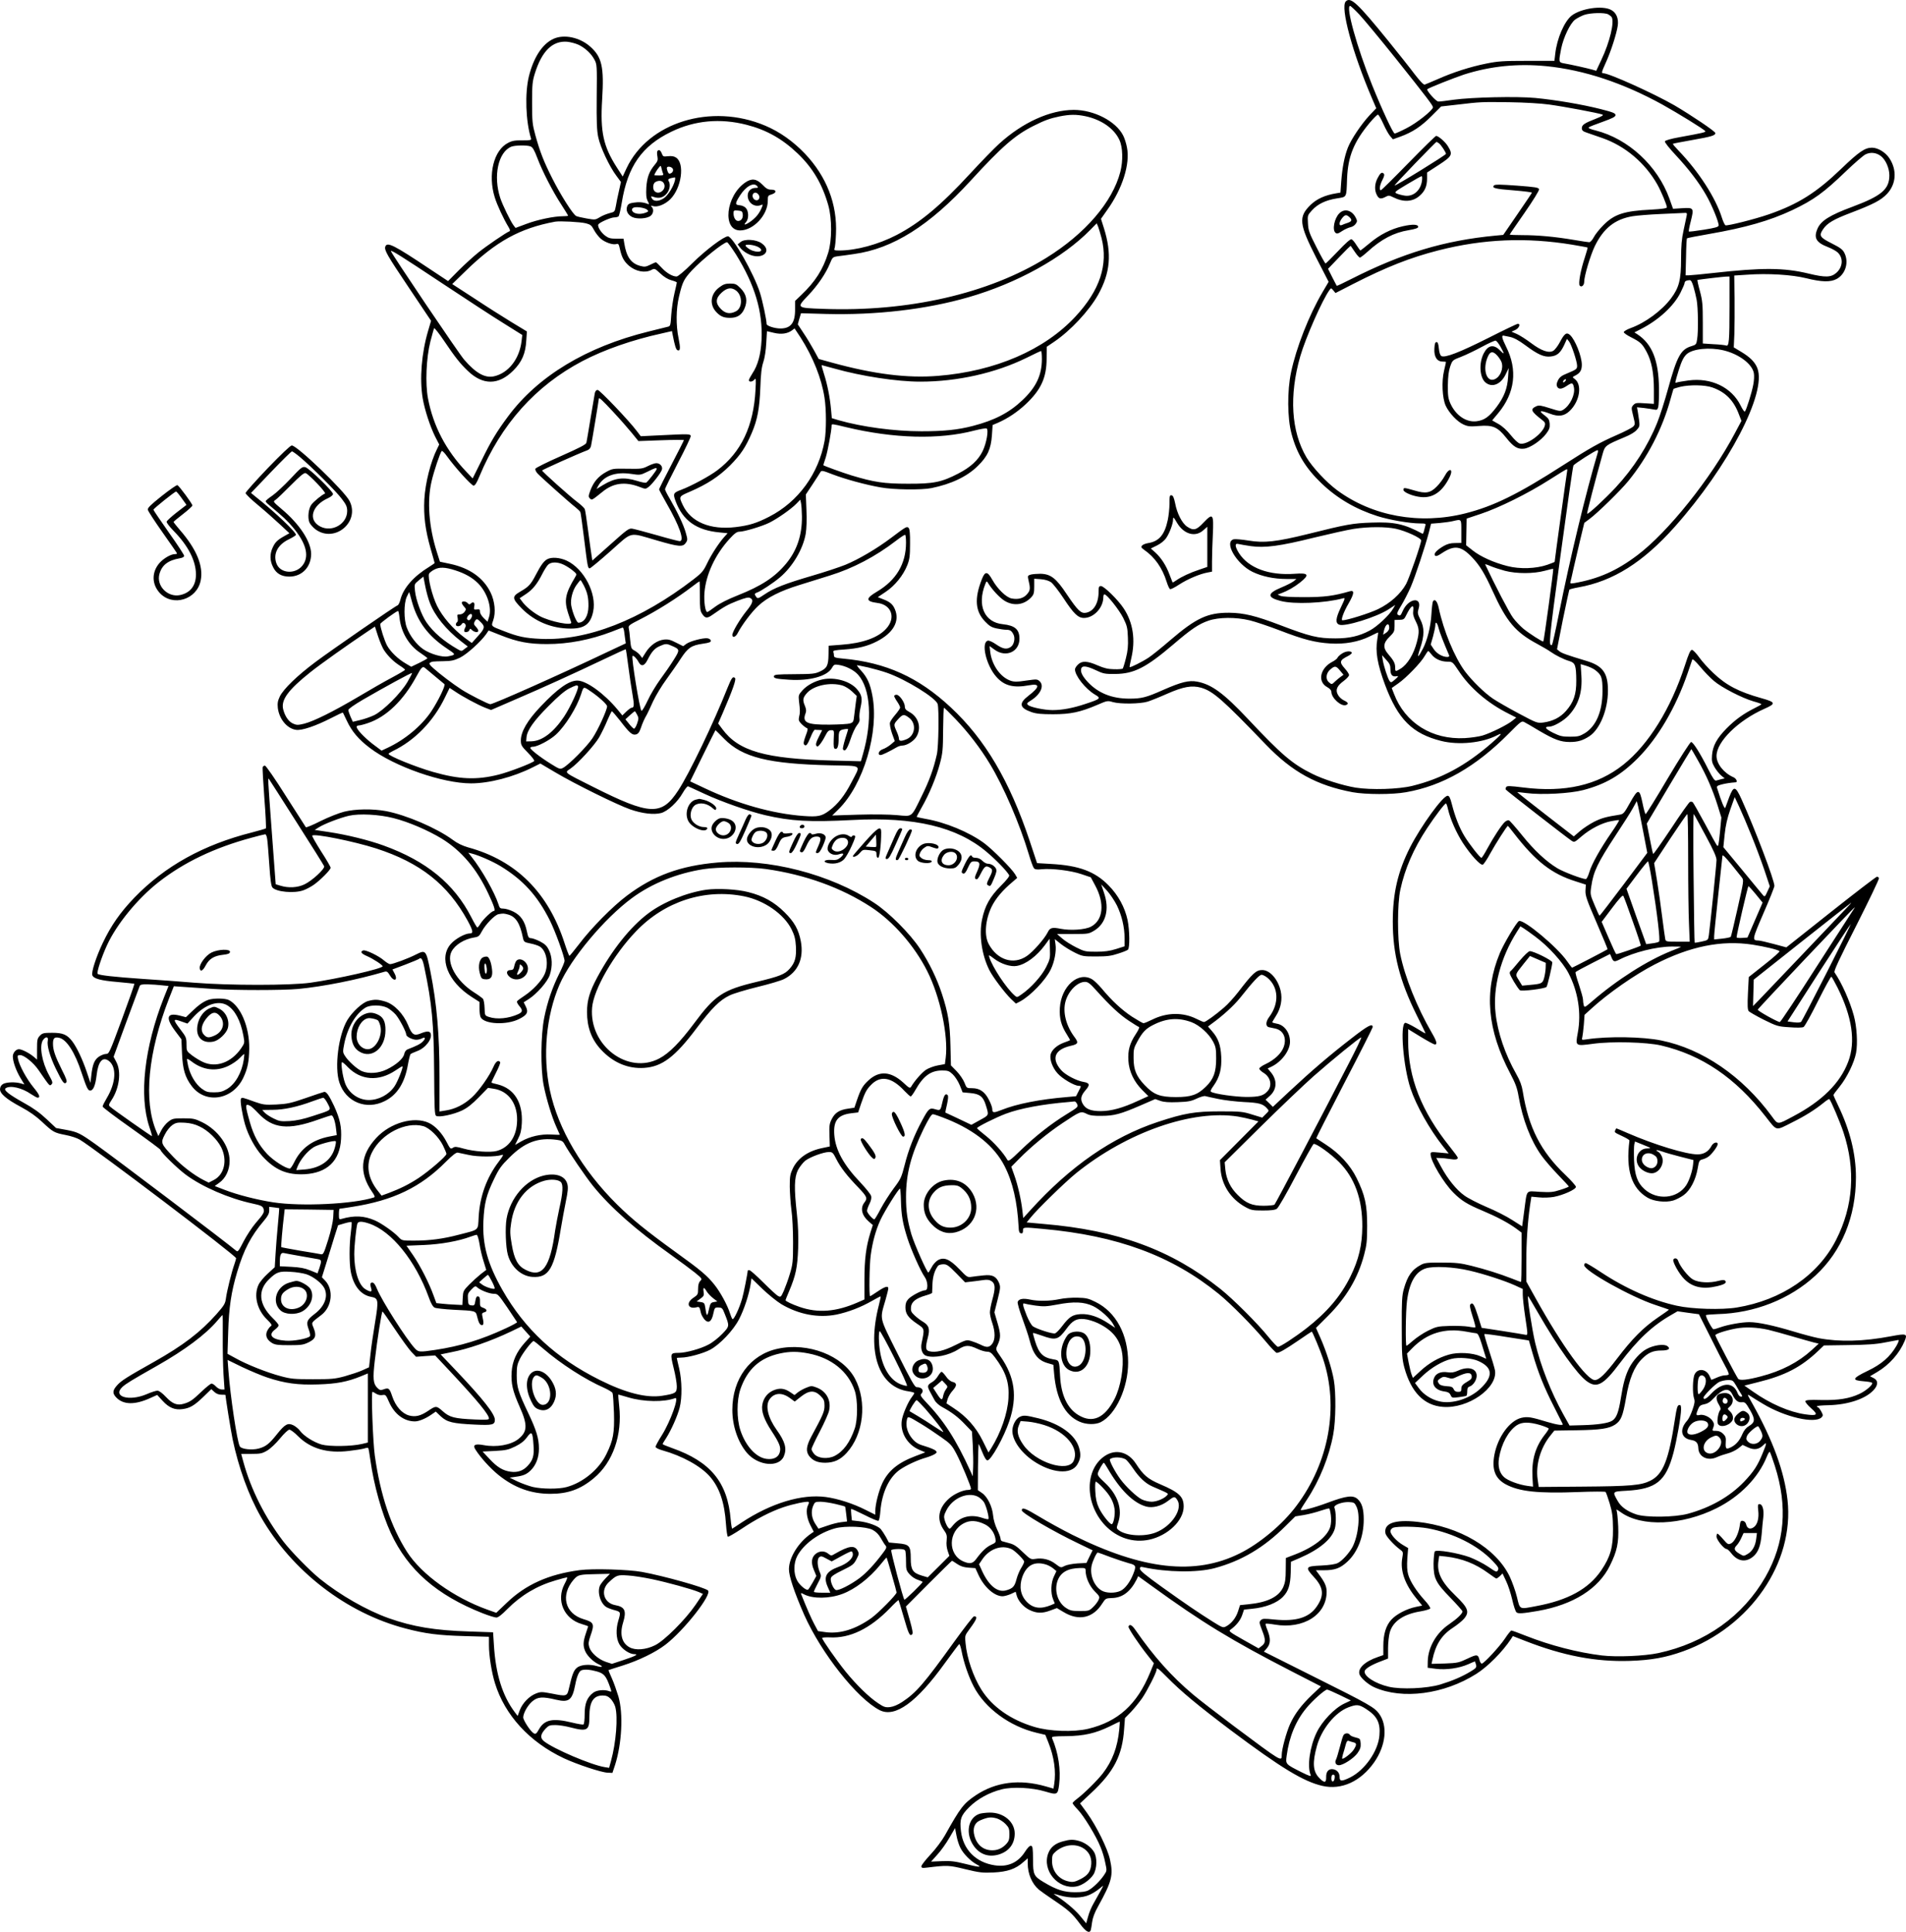 <?xml version="1.0" encoding="UTF-8"?>
<svg xmlns="http://www.w3.org/2000/svg" version="1.0" viewBox="0 0 1613.23 1635.054" preserveAspectRatio="xMidYMid meet">
  <g transform="translate(-126.149,1740.018) scale(0.1,-0.1)" fill="#000000" stroke="none">
    <path d="M12652 17388 c-48 -48 57 -436 222 -820 l36 -84 -56 -59 c-70 -75 -156 -203 -184 -274 -29 -74 -47 -167 -56 -283 l-7 -98 -36 -6 c-96 -16 -164 -47 -217 -98 -104 -102 -98 -161 50 -451 l103 -200 -53 -90 c-113 -192 -221 -467 -265 -676 -33 -156 -32 -387 4 -520 44 -167 119 -291 254 -420 133 -127 288 -218 473 -277 101 -32 273 -62 359 -62 45 0 52 -2 47 -17 -3 -10 -8 -31 -12 -46 -3 -15 -9 -26 -13 -24 -154 83 -237 101 -431 94 -157 -5 -213 -15 -536 -96 -271 -67 -373 -78 -505 -56 -56 9 -112 14 -125 11 -86 -22 22 -209 159 -276 79 -38 179 -60 287 -60 l85 0 -25 -20 c-14 -11 -60 -34 -103 -52 -121 -50 -123 -84 -7 -114 115 -30 375 -19 528 22 21 6 20 2 -19 -80 -43 -90 -46 -130 -12 -143 49 -19 314 64 414 128 l60 39 -18 -31 c-32 -55 -136 -153 -199 -186 -89 -47 -172 -66 -289 -66 -150 0 -216 16 -470 113 -204 78 -306 103 -430 104 -181 1 -279 -44 -497 -231 -73 -63 -156 -130 -185 -149 -53 -35 -155 -86 -160 -80 -2 2 4 34 13 72 38 158 16 304 -63 424 -47 72 -167 190 -193 190 -17 0 -20 -7 -20 -47 0 -98 -40 -166 -106 -179 -43 -8 -70 18 -163 156 -90 136 -136 172 -223 174 -29 0 -66 -3 -82 -7 -24 -7 -27 -11 -22 -35 20 -84 19 -97 -9 -130 -29 -35 -75 -48 -131 -37 -45 8 -120 80 -164 159 -41 73 -61 73 -88 4 -65 -165 -56 -273 28 -359 36 -38 55 -49 98 -58 29 -6 65 -11 80 -11 33 0 45 -8 61 -39 17 -31 6 -87 -22 -106 -34 -24 -67 -18 -124 21 -28 20 -60 34 -69 32 -62 -12 -16 -211 72 -308 67 -75 145 -94 275 -70 95 18 93 -14 -4 -88 -85 -65 -77 -103 25 -139 41 -14 83 -18 183 -18 147 0 229 17 376 80 81 35 85 36 129 23 62 -18 232 -16 296 4 28 9 103 39 168 68 132 58 205 71 282 50 102 -29 182 -99 549 -481 224 -233 432 -347 735 -404 110 -20 336 -21 452 0 309 54 591 215 870 497 100 101 109 108 130 97 13 -6 71 -40 129 -75 127 -74 180 -94 258 -94 67 0 110 13 165 49 89 59 157 224 157 385 1 149 -44 211 -181 252 -169 51 -210 66 -230 82 l-20 17 49 248 c28 136 53 251 55 256 3 4 38 13 78 20 293 52 547 212 815 513 455 512 779 1133 699 1341 -20 52 -61 94 -140 141 l-60 36 5 112 c2 62 3 199 2 305 l-3 191 108 7 c177 13 381 0 502 -30 133 -33 206 -34 259 -5 74 42 103 142 63 220 -14 28 -35 44 -107 80 -101 51 -110 65 -73 120 35 52 90 84 238 140 191 73 253 106 304 160 77 83 85 201 19 301 -33 50 -97 89 -147 89 -60 0 -110 -34 -262 -180 -208 -200 -363 -298 -611 -384 -118 -41 -350 -99 -367 -93 -6 3 -20 31 -30 63 -53 170 -198 394 -369 571 -28 29 -49 54 -46 56 2 2 74 16 159 31 170 30 200 39 200 60 0 14 -204 151 -347 235 -174 100 -552 271 -601 271 -18 0 -15 10 22 92 41 89 91 245 100 310 9 61 -12 111 -56 134 -74 40 -255 13 -334 -48 -62 -49 -125 -195 -139 -324 l-7 -59 -232 0 c-201 0 -246 -3 -344 -23 -135 -27 -282 -74 -412 -132 -52 -23 -102 -43 -110 -46 -10 -2 -40 30 -85 88 -38 51 -139 178 -224 283 -261 321 -318 374 -359 333z m116 -112 c38 -41 175 -206 304 -367 269 -337 318 -402 318 -417 0 -24 -139 -135 -224 -177 -48 -25 -93 -45 -100 -45 -13 0 -105 197 -191 410 -128 318 -226 670 -186 670 5 0 40 -33 79 -74z m2105 3 c12 -7 25 -17 29 -23 26 -39 -15 -212 -87 -363 l-43 -92 -34 10 c-38 11 -185 44 -240 53 -44 8 -45 11 -23 124 20 97 76 214 118 246 18 13 52 31 77 40 53 18 172 21 203 5z m-522 -439 c318 -32 649 -142 981 -325 131 -73 354 -210 363 -225 5 -9 -20 -15 -218 -51 -73 -13 -121 -27 -124 -35 -3 -8 36 -57 91 -116 111 -119 197 -232 257 -337 50 -86 111 -236 107 -260 -3 -12 -30 -20 -125 -35 -68 -11 -125 -18 -127 -15 -3 2 4 41 16 86 28 113 26 117 -71 111 l-79 -5 -31 87 c-100 277 -348 506 -624 576 -42 10 -65 20 -59 26 5 5 58 26 118 47 86 31 109 43 109 57 0 16 -21 24 -126 51 -158 40 -384 78 -553 94 -159 15 -536 6 -691 -15 -60 -9 -119 -16 -130 -15 -19 0 -103 95 -93 104 11 11 226 96 310 124 225 72 456 95 699 71z m24 -325 c119 -16 413 -71 448 -84 14 -5 0 -14 -55 -36 -96 -37 -118 -52 -118 -80 0 -18 9 -27 43 -38 23 -8 82 -29 130 -45 193 -67 362 -210 466 -393 33 -59 81 -174 81 -194 0 -8 -43 -14 -132 -19 -229 -11 -312 -38 -404 -130 -34 -34 -71 -80 -83 -104 -12 -23 -29 -42 -38 -42 -8 0 -68 9 -132 20 -160 27 -303 40 -432 40 -60 0 -109 2 -109 5 0 3 57 86 126 185 71 102 124 188 122 198 -3 15 -27 19 -186 31 -138 10 -186 11 -195 2 -22 -22 9 -30 166 -42 87 -7 156 -16 155 -20 -2 -4 -57 -86 -123 -182 l-120 -175 -65 -6 c-433 -41 -790 -148 -1223 -368 -65 -33 -120 -59 -121 -57 -2 2 -19 36 -39 74 l-35 70 95 99 c51 54 95 97 97 95 1 -2 17 -25 35 -51 18 -27 37 -48 43 -48 5 0 35 23 65 50 115 105 223 162 348 182 58 10 80 18 80 28 0 22 -47 24 -131 5 -98 -22 -195 -71 -282 -145 -40 -33 -74 -60 -76 -60 -2 0 -17 20 -33 45 -15 25 -34 47 -42 50 -9 4 -51 -33 -114 -100 -55 -58 -103 -105 -106 -105 -4 0 -38 61 -76 136 -62 121 -70 143 -73 204 -4 67 -4 68 34 110 48 53 116 86 211 101 86 14 80 2 86 169 8 188 58 310 191 470 32 38 64 70 70 70 6 0 26 -34 45 -76 19 -43 45 -90 58 -105 l24 -28 64 23 c101 37 173 84 262 173 l82 82 133 15 c202 24 207 24 443 21 130 -2 269 -10 340 -20z m2804 -434 c41 -30 74 -102 74 -165 0 -118 -67 -174 -313 -266 -192 -71 -268 -119 -296 -187 -33 -77 -10 -116 89 -154 31 -12 68 -32 82 -45 50 -46 45 -124 -11 -173 -44 -39 -92 -41 -236 -6 -207 50 -392 51 -803 5 -99 -11 -193 -20 -208 -20 l-29 0 4 154 c1 85 5 157 8 159 3 3 85 19 183 36 312 54 517 113 707 202 183 87 267 148 455 329 72 69 146 133 165 143 42 21 89 17 129 -12z m-1642 -508 c-3 -16 -15 -71 -26 -123 -16 -72 -21 -131 -21 -241 0 -178 -17 -243 -85 -334 -77 -103 -218 -207 -340 -251 -33 -12 -60 -28 -60 -35 0 -7 28 -27 63 -44 80 -41 93 -54 131 -124 42 -79 61 -179 61 -321 l0 -118 -77 5 c-70 5 -80 3 -97 -15 -18 -20 -18 -24 -1 -93 17 -69 17 -71 -1 -90 -11 -10 -70 -41 -132 -68 -151 -66 -233 -112 -457 -256 -385 -248 -591 -349 -832 -410 -386 -97 -786 -24 -1084 196 -92 68 -208 193 -259 277 -130 220 -149 523 -53 857 45 156 187 478 247 560 14 19 14 19 33 -3 l18 -22 150 77 c282 144 483 223 721 284 380 97 744 112 1134 48 69 -12 127 -22 129 -24 1 -2 -9 -39 -23 -82 -37 -110 -57 -224 -44 -240 15 -18 38 2 38 32 0 49 52 222 89 300 74 153 171 230 320 255 36 6 145 15 241 19 96 4 186 9 199 9 20 2 23 -2 18 -25z m363 -770 c0 -290 -4 -338 -29 -327 -9 3 -57 9 -107 11 l-90 6 0 176 c0 155 -3 187 -25 269 -14 50 -23 92 -20 93 35 6 214 27 239 28 l32 1 0 -257z m-305 171 c9 -30 21 -81 27 -112 12 -65 15 -265 4 -333 -6 -43 -10 -47 -46 -58 -92 -27 -123 -82 -200 -361 -28 -102 -69 -230 -91 -285 -79 -197 -201 -388 -353 -551 -93 -100 -234 -230 -241 -222 -4 4 67 278 131 506 20 71 24 74 186 142 49 20 88 43 104 63 28 33 27 27 8 151 l-7 39 59 -6 c33 -4 71 -10 86 -13 24 -5 28 -2 35 22 4 16 7 88 6 159 -3 236 -58 374 -183 456 l-25 16 55 28 c149 76 278 194 335 308 19 38 35 75 35 83 0 13 15 22 42 23 12 1 21 -15 33 -55z m254 -539 c130 -31 243 -115 257 -193 4 -20 2 -63 -5 -98 -12 -66 -58 -213 -71 -227 -4 -4 -20 18 -35 49 -76 156 -250 240 -443 214 -45 -6 -90 -14 -98 -17 -18 -7 -18 -9 17 107 25 78 41 109 67 133 50 45 192 60 311 32z m-95 -314 c112 -39 182 -110 226 -229 l21 -54 -56 -105 c-202 -382 -565 -836 -825 -1032 -176 -133 -330 -200 -533 -236 -34 -5 -38 -4 -33 12 3 10 15 61 26 113 12 52 37 160 56 240 l35 145 47 35 c70 53 257 236 323 316 165 202 290 443 359 694 13 47 25 87 26 89 2 2 27 9 56 17 82 19 209 17 272 -5z m-968 -548 c-100 -335 -236 -897 -330 -1368 -28 -143 -55 -261 -59 -263 -30 -13 -26 31 72 753 56 413 105 757 110 765 8 15 188 130 204 130 4 0 6 -8 3 -17z m-261 -165 c-4 -19 -105 -751 -105 -763 0 -2 -28 -13 -62 -25 -96 -33 -232 -38 -337 -11 -115 29 -227 79 -294 132 l-56 44 2 113 2 113 120 40 c154 51 402 174 580 288 77 49 143 90 148 90 4 1 5 -9 2 -21z m-895 -505 l0 -98 -54 -1 c-38 0 -66 -8 -97 -26 -59 -35 -86 -65 -71 -80 8 -8 23 -3 57 20 107 71 163 63 257 -36 63 -66 106 -136 172 -282 119 -262 194 -351 381 -451 44 -24 94 -53 110 -65 41 -29 111 -65 160 -79 49 -15 57 -36 58 -165 1 -117 -23 -185 -88 -258 -49 -55 -111 -86 -191 -97 -51 -6 -55 -5 -205 75 -85 45 -184 102 -220 126 -74 50 -178 152 -239 233 -88 120 -180 342 -221 535 -12 57 -33 81 -49 57 -4 -7 -10 -56 -13 -109 -6 -105 -34 -217 -71 -290 -45 -86 -54 -87 -25 -1 37 110 38 176 2 246 -23 47 -25 57 -15 90 33 106 -84 92 -133 -16 -19 -43 -22 -46 -43 -33 -10 7 -3 25 30 78 23 38 58 107 79 154 39 90 124 348 155 466 l18 72 75 6 c42 4 92 11 111 16 73 17 70 20 70 -87z m-555 22 c84 -18 215 -78 215 -99 0 -28 -101 -320 -127 -368 -46 -84 -134 -163 -237 -213 -72 -35 -263 -95 -302 -95 -16 0 10 71 52 143 48 83 51 114 11 103 -138 -40 -218 -50 -387 -50 -108 0 -185 4 -200 11 l-25 11 33 12 c51 19 108 51 157 90 83 66 73 83 -44 74 -218 -16 -392 48 -473 175 -35 56 -37 86 -5 77 12 -3 59 -11 105 -18 118 -17 247 0 536 72 133 32 284 66 336 74 125 19 269 19 355 1z m924 -356 c100 -26 243 -25 336 0 38 11 71 18 73 16 4 -4 -78 -608 -84 -614 -5 -6 -119 67 -169 108 -25 21 -65 62 -87 92 -31 41 -155 279 -236 452 -2 4 18 -2 45 -14 26 -11 81 -29 122 -40z m-3841 -97 c17 -13 65 -74 105 -135 86 -131 123 -167 173 -167 83 0 164 87 164 176 0 13 4 24 9 24 21 0 124 -130 159 -199 33 -67 37 -84 40 -167 3 -69 -1 -113 -17 -175 -11 -45 -24 -85 -27 -88 -3 -3 -36 -6 -72 -5 -52 1 -83 8 -139 32 -88 39 -135 41 -168 7 -14 -13 -25 -31 -25 -40 0 -54 88 -165 168 -213 55 -32 50 -37 -81 -80 -104 -35 -196 -52 -277 -52 -69 0 -190 25 -208 44 -12 11 -8 17 21 35 86 53 120 127 77 166 -19 17 -27 17 -98 7 -104 -16 -126 -15 -171 7 -76 39 -136 134 -148 232 l-6 51 43 -31 c95 -69 210 -18 210 93 0 79 -38 112 -141 123 -156 16 -219 159 -149 338 11 28 13 29 24 11 32 -53 97 -124 139 -150 77 -48 166 -37 227 29 21 23 25 36 25 92 l0 65 55 -4 c37 -3 67 -12 88 -26z m3065 -240 c-4 -29 1 -51 21 -90 30 -59 32 -91 10 -175 -27 -104 -79 -190 -139 -227 -43 -26 -45 -26 -45 13 0 34 -13 58 -62 115 -43 50 -39 92 15 143 38 38 42 46 42 92 l0 50 40 1 c37 1 42 4 60 42 39 80 66 97 58 36z m-1385 -82 c46 -11 160 -49 254 -85 202 -78 300 -103 428 -111 122 -8 240 13 335 60 38 19 70 34 71 33 1 -1 -2 -27 -7 -57 -18 -104 0 -209 65 -385 110 -294 232 -415 476 -476 147 -37 349 -17 473 48 52 26 38 8 -49 -68 -219 -190 -421 -299 -668 -360 -117 -29 -349 -36 -481 -15 -113 19 -273 70 -367 117 -169 84 -257 159 -545 465 -205 218 -307 292 -429 315 -70 13 -134 -3 -287 -70 -144 -64 -183 -74 -287 -74 -146 0 -262 46 -350 139 -49 52 -67 90 -56 119 9 23 48 18 122 -17 63 -30 77 -33 164 -32 159 1 261 53 490 248 154 132 216 174 300 203 87 30 231 31 348 3z m1600 -67 c10 -39 40 -115 89 -230 3 -8 -3 -13 -16 -13 -41 0 -90 29 -115 67 l-25 38 20 70 c10 38 19 80 19 92 0 39 16 25 28 -24z m-418 3 c0 -14 -10 -30 -26 -41 l-26 -17 7 34 c13 58 45 75 45 24z m357 -224 c28 -38 81 -62 135 -62 43 0 44 -1 95 -77 95 -145 248 -276 423 -363 l65 -33 -33 -27 c-41 -34 -180 -103 -252 -125 -30 -9 -98 -19 -150 -22 -277 -15 -506 128 -600 375 l-19 49 54 38 c67 46 194 177 225 233 13 23 27 42 30 42 3 0 16 -13 27 -28z m-347 -128 c0 -47 17 -65 54 -57 17 3 14 -2 -14 -27 -32 -28 -36 -29 -47 -14 -16 22 -50 128 -58 179 l-6 40 35 -39 c30 -32 36 -47 36 -82z m1729 -2 c58 -43 66 -65 66 -180 0 -171 -53 -297 -149 -357 -44 -26 -58 -30 -125 -30 -66 0 -85 4 -144 33 -66 33 -78 52 -33 52 37 0 122 49 165 95 84 91 117 197 107 341 l-6 93 47 -14 c26 -8 58 -23 72 -33z M13182 16020 c-123 -126 -228 -230 -233 -230 -16 0 -10 42 13 87 16 31 19 46 11 54 -16 16 -30 4 -53 -41 -24 -47 -26 -100 -5 -140 17 -34 33 -37 74 -16 25 14 32 13 68 -5 85 -42 162 -37 220 14 45 39 63 82 63 146 l0 51 100 65 c112 73 120 87 77 157 -21 36 -81 88 -100 88 -6 0 -111 -103 -235 -230z m259 167 c17 -12 59 -76 59 -89 0 -10 -418 -268 -435 -268 -4 0 74 83 172 185 98 101 180 185 183 184 3 0 12 -5 21 -12z m-144 -317 c-11 -81 -72 -135 -143 -126 -23 3 -53 11 -68 17 -26 12 -24 14 86 80 62 37 117 68 122 68 5 1 6 -17 3 -39z M12598 15595 c-43 -42 -62 -141 -33 -165 12 -10 22 -8 55 14 22 15 54 29 71 33 17 3 37 16 45 29 14 20 14 26 0 53 -33 63 -95 79 -138 36z m84 -32 c26 -23 22 -37 -14 -49 -18 -6 -41 -14 -50 -19 -26 -10 -24 25 3 59 24 30 36 32 61 9z M13859 14540 c-245 -123 -369 -171 -398 -153 -10 6 -18 30 -21 64 -4 39 -9 54 -20 54 -11 0 -16 -14 -18 -56 -4 -68 22 -109 69 -109 16 0 29 -2 29 -4 0 -3 -7 -35 -16 -73 -22 -92 -15 -231 13 -295 29 -63 98 -137 152 -161 38 -17 57 -18 133 -12 115 9 156 -9 229 -101 61 -77 97 -98 152 -91 51 7 141 68 185 126 27 36 32 51 30 85 -3 34 -9 45 -46 73 -52 39 -34 43 48 12 73 -28 121 -21 167 23 87 83 108 225 41 272 -20 14 -19 15 11 30 37 20 51 44 51 89 0 70 -56 212 -100 252 -29 26 -47 13 -86 -61 -17 -32 -42 -65 -56 -73 -38 -22 -102 1 -188 66 -40 30 -93 64 -119 76 l-46 20 33 15 c31 15 46 52 20 52 -7 -1 -119 -54 -249 -120z m181 9 c36 -8 74 -28 132 -71 106 -79 158 -102 215 -95 54 6 82 30 114 98 l23 51 18 -22 c20 -25 68 -169 68 -205 0 -28 -5 -32 -84 -65 -48 -19 -65 -33 -78 -59 -12 -25 -14 -39 -7 -53 13 -25 39 -23 83 7 43 29 51 27 59 -14 12 -59 -31 -150 -89 -188 -24 -15 -30 -15 -114 12 -75 24 -93 27 -115 17 -54 -25 -47 -42 51 -118 21 -16 26 -26 21 -45 -17 -69 -153 -168 -211 -153 -16 4 -46 32 -77 71 -33 41 -71 76 -105 95 l-53 30 51 61 c143 172 166 367 67 563 -33 67 -40 94 -24 94 2 0 27 -5 55 -11z m-78 -84 c36 -65 35 -70 -6 -29 -53 53 -101 43 -137 -28 -42 -83 -34 -207 18 -247 55 -44 129 -13 169 72 l25 52 -5 -75 c-6 -97 -33 -168 -98 -255 -63 -83 -102 -111 -167 -120 -88 -12 -177 48 -223 149 -19 43 -23 67 -22 156 1 75 7 120 20 159 19 53 19 53 94 82 41 16 120 54 175 84 55 30 107 53 115 52 8 -1 27 -25 42 -52z m-30 -72 c15 -16 32 -41 38 -57 19 -52 -8 -123 -56 -145 -72 -33 -108 89 -57 196 19 40 41 42 75 6z m578 -218 c-7 -9 -15 -13 -17 -11 -7 7 7 26 19 26 6 0 6 -6 -2 -15z M13490 13373 c-14 -27 -44 -67 -67 -90 -55 -56 -94 -63 -190 -34 -87 25 -93 26 -93 5 0 -21 82 -55 150 -61 100 -9 179 45 239 165 38 75 0 89 -39 15z M12622 11870 c-18 -11 -35 -27 -39 -35 -3 -9 -22 -24 -43 -35 -106 -54 -130 -170 -44 -216 21 -12 34 -26 34 -39 0 -52 83 -127 124 -112 25 10 19 22 -19 40 -19 9 -41 30 -50 48 -22 41 -8 74 51 117 24 18 44 40 44 49 0 8 -16 33 -35 54 -50 56 -46 71 28 108 17 9 31 21 30 26 -4 18 -48 16 -81 -5z m-18 -146 l29 -35 -24 -17 c-13 -9 -34 -27 -47 -39 -27 -27 -30 -28 -54 -6 -29 26 -23 77 13 107 39 33 48 32 83 -10z M5945 17071 c-93 -43 -167 -156 -207 -317 -35 -144 -27 -380 18 -526 4 -14 -5 -16 -73 -16 -62 1 -87 -3 -121 -21 -122 -62 -173 -269 -113 -461 21 -68 75 -183 118 -254 11 -18 14 -30 7 -33 -26 -9 -196 -125 -264 -180 -41 -33 -116 -101 -166 -151 l-90 -91 -160 106 c-298 199 -355 228 -371 187 -11 -30 14 -73 202 -353 l185 -276 -25 -85 c-56 -190 -73 -407 -46 -570 17 -100 63 -239 105 -324 l35 -68 -18 -37 c-55 -110 -100 -288 -108 -428 -7 -139 8 -258 53 -416 19 -65 34 -120 34 -122 0 -2 -21 -17 -47 -33 -131 -80 -217 -179 -242 -275 -6 -25 -17 -47 -24 -50 -25 -9 -562 -380 -693 -478 -157 -117 -272 -229 -304 -293 -18 -38 -21 -58 -17 -98 12 -95 79 -175 155 -185 49 -7 166 33 295 99 54 28 99 49 101 47 1 -2 16 -33 33 -69 42 -90 100 -159 196 -231 207 -157 614 -299 855 -299 154 0 358 53 521 135 l66 33 125 -74 c168 -100 524 -275 635 -314 103 -36 201 -47 262 -31 56 15 139 92 183 170 19 33 40 59 45 56 6 -2 69 -31 140 -64 147 -68 376 -148 512 -180 220 -51 375 -60 742 -41 521 28 882 -58 1132 -269 82 -69 169 -159 192 -198 5 -8 -22 -42 -71 -91 -91 -91 -134 -167 -158 -282 -28 -131 -3 -302 61 -430 30 -60 132 -195 184 -245 l41 -39 35 18 c89 48 215 179 260 271 31 63 49 156 40 213 l-6 44 51 -41 c28 -22 81 -55 118 -73 64 -32 72 -33 182 -33 93 0 128 5 185 24 39 12 76 27 83 33 17 14 15 165 -3 252 -23 107 -79 210 -160 292 -116 119 -252 169 -487 182 l-119 7 -63 190 c-170 507 -377 858 -667 1128 -273 255 -549 380 -912 413 -65 6 -77 10 -77 25 0 9 -2 24 -5 32 -5 11 13 15 92 20 115 8 195 27 275 68 140 71 197 171 154 272 -17 42 -43 64 -99 85 l-46 18 67 45 c78 52 149 140 183 226 19 49 23 77 23 180 1 87 -3 126 -12 135 -15 15 -21 12 -148 -84 -119 -90 -275 -182 -387 -228 -50 -20 -179 -63 -286 -94 -225 -66 -320 -103 -399 -157 -52 -35 -58 -37 -69 -22 -18 23 -16 31 6 38 28 9 138 81 192 127 109 91 198 242 220 371 7 45 10 121 6 202 l-5 130 57 86 c31 47 61 94 66 103 9 16 17 15 104 -19 111 -42 280 -88 406 -110 109 -20 346 -23 430 -6 167 34 301 97 392 187 83 81 112 144 120 260 l6 87 45 19 c86 38 164 91 234 156 131 123 178 226 178 389 l1 98 62 42 c138 93 297 263 373 399 103 185 117 346 49 563 l-25 79 52 74 c129 179 196 390 168 530 -6 34 -21 80 -32 101 -61 121 -247 217 -418 217 -201 -1 -432 -105 -631 -286 -42 -38 -153 -152 -247 -254 -249 -270 -423 -415 -622 -519 -154 -80 -343 -131 -484 -131 -42 0 -47 2 -41 18 4 9 10 64 12 122 12 251 -79 486 -263 680 -99 104 -215 186 -337 237 -457 193 -990 28 -1173 -362 l-32 -69 -51 79 c-113 177 -140 299 -123 573 17 275 -2 359 -99 446 -89 80 -223 109 -314 67z m216 -51 c56 -28 105 -74 132 -125 21 -39 22 -49 19 -312 -2 -213 1 -287 13 -344 17 -84 95 -249 153 -326 l39 -53 -17 -77 c-10 -43 -22 -100 -26 -127 -9 -48 -10 -49 -54 -60 -26 -7 -63 -22 -83 -35 -36 -22 -40 -22 -110 -10 -39 7 -80 16 -89 21 -27 13 -132 179 -202 318 -73 144 -104 225 -143 365 -25 91 -28 115 -28 275 0 156 3 183 24 250 59 188 148 276 272 267 30 -3 75 -15 100 -27z m4290 -604 c133 -29 240 -103 285 -200 29 -62 32 -176 8 -270 -66 -255 -297 -524 -626 -728 -489 -303 -1169 -459 -1890 -432 -228 8 -227 8 -125 115 79 83 148 184 182 267 23 56 24 57 72 64 26 3 86 11 132 18 329 45 639 240 989 622 262 286 375 385 532 463 93 47 138 63 220 80 86 17 141 18 221 1z m-2871 -72 c168 -43 301 -117 433 -243 127 -121 208 -258 259 -438 32 -113 32 -298 -1 -403 -43 -140 -110 -245 -227 -356 l-53 -51 0 -71 c1 -114 -36 -162 -124 -162 -49 0 -117 22 -117 38 0 33 -34 194 -56 264 -50 159 -231 478 -271 478 -35 0 -190 -117 -301 -227 -69 -69 -122 -113 -134 -113 -35 0 -86 30 -128 76 -22 24 -43 44 -47 44 -4 0 -26 -9 -49 -21 -37 -18 -48 -19 -85 -9 -77 21 -116 77 -134 193 l-6 37 -61 0 c-50 0 -67 5 -95 26 -37 28 -67 79 -57 95 10 17 106 59 134 59 14 0 30 4 36 8 6 4 18 56 28 116 50 309 170 481 421 602 197 95 412 115 635 58z m-1828 -183 c18 -7 32 -31 57 -97 43 -114 132 -287 205 -398 31 -48 56 -89 56 -91 0 -3 -20 -5 -44 -5 -75 0 -215 -29 -310 -65 l-91 -34 -17 22 c-24 31 -93 172 -112 230 -62 187 -18 391 94 436 32 12 131 14 162 2z m469 -651 c38 -10 48 -18 68 -56 13 -25 39 -58 57 -74 37 -32 104 -55 134 -45 15 5 20 -2 29 -45 15 -67 33 -101 75 -138 57 -49 136 -65 190 -37 28 15 30 14 77 -30 31 -29 64 -49 93 -57 26 -7 46 -15 46 -19 0 -4 -9 -45 -20 -91 -11 -46 -23 -127 -27 -181 -6 -94 -7 -98 -32 -103 -14 -4 -87 -21 -161 -40 -526 -130 -935 -377 -1189 -719 -95 -128 -144 -208 -226 -377 l-73 -147 -54 57 c-172 180 -280 388 -324 620 -24 126 -15 341 20 481 15 57 29 108 32 113 3 5 42 -44 85 -108 91 -135 135 -191 199 -252 128 -124 261 -123 386 2 73 73 104 144 110 256 l5 75 -132 80 c-72 44 -214 134 -315 201 l-185 120 113 110 c257 251 461 363 758 418 40 7 213 -2 261 -14z m4364 -125 c57 -226 -14 -441 -220 -663 -263 -284 -680 -464 -1164 -503 -260 -21 -541 14 -898 112 l-112 31 -42 77 c-23 42 -63 108 -89 146 l-46 70 13 47 14 47 212 -6 c423 -11 847 38 1204 141 411 118 801 334 1032 570 l55 56 12 -28 c6 -15 19 -59 29 -97z m-3095 -137 c161 -259 229 -487 217 -728 -6 -120 -32 -213 -77 -280 -16 -25 -30 -51 -30 -57 0 -19 31 -16 47 5 13 15 14 4 9 -88 -16 -306 -121 -527 -323 -680 -66 -50 -220 -133 -305 -165 -68 -25 -72 -33 -48 -97 61 -164 177 -246 371 -264 l69 -7 -30 -33 c-47 -54 -109 -149 -145 -225 -30 -62 -44 -79 -112 -131 -449 -346 -903 -523 -1295 -505 -131 6 -191 18 -315 67 -109 42 -105 38 -87 90 23 66 14 160 -22 235 -61 125 -178 208 -344 243 l-85 18 -27 85 c-66 209 -83 428 -44 594 19 85 73 244 86 258 4 5 25 -16 46 -46 66 -92 206 -247 224 -247 12 0 27 24 49 78 184 442 475 767 872 976 185 97 424 180 671 234 l87 20 6 -32 c18 -92 28 -125 41 -130 24 -9 26 17 9 100 -23 111 -22 249 4 356 29 123 41 146 110 221 86 91 266 236 296 237 6 0 39 -46 75 -102z m-2490 -243 c201 -133 436 -287 524 -341 l158 -99 -6 -52 c-18 -152 -112 -271 -234 -298 -76 -16 -152 26 -251 140 -46 52 -621 905 -621 920 0 12 81 -38 430 -270z m3038 -462 c106 -167 177 -345 202 -508 16 -100 16 -279 1 -365 -50 -279 -223 -517 -469 -643 -105 -54 -168 -74 -284 -88 -214 -26 -380 43 -447 186 -35 74 -35 73 63 115 145 63 242 127 336 220 91 92 132 153 185 277 47 110 65 205 72 383 4 116 10 170 25 215 12 36 22 100 25 161 l6 101 59 -14 c63 -15 115 -7 153 21 11 9 21 16 22 16 0 0 23 -35 51 -77z m2042 -180 c0 -139 -49 -241 -166 -351 -111 -105 -234 -169 -419 -217 -127 -33 -245 -45 -435 -45 -229 0 -504 37 -702 94 l-56 17 -7 77 c-9 98 -30 207 -60 300 -13 39 -21 72 -19 72 2 0 50 -13 107 -29 234 -66 532 -111 728 -111 313 0 637 73 898 201 64 32 119 58 124 58 4 1 7 -29 7 -66z m-1658 -578 c403 -97 790 -107 1086 -29 52 13 98 21 104 18 19 -12 -1 -125 -33 -191 -37 -77 -102 -137 -207 -191 -141 -73 -208 -87 -427 -86 -203 0 -285 13 -475 70 -76 23 -240 83 -240 87 0 1 9 31 21 67 17 55 49 227 49 268 0 16 2 16 122 -13z m-373 -755 c2 -158 -42 -289 -133 -399 -95 -115 -209 -190 -411 -270 -83 -33 -151 -67 -190 -96 -33 -25 -63 -45 -67 -45 -17 0 -30 88 -24 165 13 154 90 319 211 453 44 48 63 62 85 62 40 0 193 46 253 76 72 36 185 116 227 159 l35 36 6 -28 c4 -15 7 -66 8 -113z m881 -223 c0 -179 -83 -318 -247 -415 -97 -57 -95 -82 5 -95 120 -15 158 -126 75 -217 -68 -77 -201 -124 -383 -137 l-105 -8 -1 -75 c-1 -92 -13 -116 -72 -143 -42 -20 -65 -22 -217 -23 -148 -1 -170 -3 -173 -17 -4 -18 20 -23 130 -30 171 -11 318 29 359 97 18 32 23 34 57 29 62 -9 130 -43 166 -83 107 -119 123 -390 41 -674 l-17 -59 -237 6 c-573 15 -798 79 -936 267 l-35 47 39 89 c84 195 115 284 104 295 -18 18 -29 4 -64 -83 -119 -300 -323 -725 -417 -868 -141 -216 -239 -212 -722 31 -253 127 -242 118 -191 153 65 45 203 196 244 266 20 36 52 100 69 143 18 42 35 77 39 77 3 0 34 -35 67 -77 82 -107 105 -127 136 -119 18 4 29 18 41 53 16 47 29 76 53 118 6 11 29 60 51 109 23 49 73 132 112 185 38 53 94 132 122 176 61 93 90 113 187 127 57 8 70 14 68 27 -2 9 -15 17 -30 19 -38 4 -144 -24 -177 -47 l-27 -20 -60 30 c-46 24 -68 30 -102 26 -57 -6 -117 -48 -154 -107 l-31 -49 -19 25 c-11 13 -32 31 -48 39 -25 13 -28 20 -35 92 -3 43 -9 88 -12 99 -4 19 9 28 94 71 144 73 316 181 445 280 31 24 58 43 60 43 2 0 3 -55 3 -123 0 -102 3 -128 18 -150 26 -41 43 -43 88 -11 100 70 128 86 212 119 68 26 94 32 108 24 31 -16 22 -45 -32 -111 -56 -70 -119 -176 -119 -201 0 -29 29 -19 46 16 35 68 119 180 174 230 75 70 186 126 345 175 72 22 189 59 260 81 197 61 387 161 560 294 39 30 73 53 78 50 4 -2 7 -32 7 -66z m-3815 -234 c81 -26 144 -61 192 -109 79 -79 120 -207 93 -289 l-12 -37 -32 31 c-19 18 -32 41 -32 54 1 18 -4 22 -26 19 -26 -3 -27 -1 -22 28 7 31 -10 42 -32 20 -8 -8 -15 -6 -24 5 -15 18 -50 20 -50 3 0 -6 9 -21 20 -33 18 -19 18 -23 4 -43 -9 -13 -26 -22 -40 -22 -23 0 -25 -3 -19 -29 3 -17 2 -32 -4 -36 -6 -3 -11 -13 -11 -21 0 -20 37 -18 49 3 14 26 45 -1 31 -27 -6 -10 -10 -23 -10 -29 0 -17 37 -13 44 5 6 16 8 16 24 0 22 -19 52 -21 52 -4 0 6 -9 22 -21 34 -17 18 -19 26 -10 43 15 28 22 27 55 -8 35 -36 31 -51 -32 -120 l-47 -53 -60 44 c-99 74 -188 177 -234 270 -41 83 -80 240 -68 272 3 8 23 24 44 35 43 23 91 22 178 -6z m-216 -273 c41 -110 139 -230 264 -327 l58 -45 -27 -20 c-25 -21 -27 -21 -58 -3 -120 69 -208 145 -265 228 -42 61 -90 192 -97 266 -6 57 -6 58 32 89 l39 32 16 -82 c9 -46 26 -108 38 -138z m-150 5 c46 -166 136 -287 293 -392 81 -54 81 -54 11 -68 -48 -10 -150 20 -210 61 -56 39 -113 113 -139 184 -25 66 -25 203 0 258 11 23 20 41 21 40 2 -2 12 -39 24 -83z m-106 -134 c13 -121 79 -233 175 -296 33 -22 61 -43 61 -46 1 -3 -30 -20 -68 -39 l-69 -33 -44 26 c-68 39 -131 101 -160 153 -23 43 -58 153 -58 183 0 9 136 109 151 110 3 1 9 -26 12 -58z m608 0 c-13 -23 -26 -27 -36 -10 -4 5 1 19 11 30 22 25 41 10 25 -20z m-739 -274 c35 -52 80 -96 131 -129 26 -16 47 -33 47 -37 0 -3 -50 -33 -110 -65 -61 -32 -190 -106 -287 -164 -210 -124 -375 -206 -457 -227 -50 -12 -63 -13 -92 0 -37 15 -69 59 -85 119 -22 81 40 166 231 318 84 67 312 229 485 345 l60 40 27 -84 c16 -47 38 -99 50 -116z m2032 161 c3 -18 7 -49 9 -68 l5 -35 -147 -69 c-409 -195 -973 -446 -1000 -446 -16 0 -182 84 -243 124 -72 46 -186 133 -238 180 -33 29 -39 40 -29 47 18 11 20 11 114 13 67 1 90 6 140 30 59 29 177 136 222 200 l20 30 104 -41 c141 -56 237 -74 390 -74 182 0 369 36 549 105 47 19 88 34 92 35 4 0 9 -14 12 -31z m399 -122 c75 -32 75 -34 20 -122 -27 -43 -78 -117 -113 -164 -34 -47 -83 -127 -106 -178 -24 -51 -48 -91 -53 -88 -15 9 -87 453 -76 464 7 8 35 -20 51 -50 22 -42 49 -36 75 15 36 71 60 99 103 118 50 22 58 23 99 5z m-363 -178 c10 -79 26 -185 35 -236 16 -92 14 -112 -8 -112 -6 0 -26 -15 -44 -32 l-34 -33 -41 50 c-113 136 -264 245 -340 245 -71 0 -166 -67 -311 -220 -111 -116 -167 -213 -167 -286 0 -40 5 -49 60 -105 34 -34 57 -65 53 -70 -20 -19 -213 -93 -301 -115 -186 -47 -333 -41 -556 23 -144 41 -376 135 -376 153 0 3 17 14 37 24 184 88 344 252 441 454 l39 80 44 -29 c64 -44 196 -115 255 -138 l52 -20 203 88 c245 105 499 221 749 340 102 49 186 87 188 86 2 -2 12 -68 22 -147z m2030 -7 c47 -11 118 -31 158 -45 161 -56 415 -213 430 -265 12 -46 8 -362 -7 -426 -27 -121 -64 -223 -127 -350 -92 -188 -77 -176 -209 -164 -65 6 -200 8 -330 4 l-220 -7 53 52 c212 208 346 658 287 964 -18 99 -44 154 -95 210 -24 25 -39 46 -34 46 5 0 47 -9 94 -19z m-3665 -76 c39 -32 74 -61 78 -65 12 -10 -53 -143 -112 -232 -82 -122 -223 -239 -369 -307 l-51 -24 -76 57 c-73 57 -135 123 -135 145 0 6 8 11 18 11 10 0 46 9 80 21 154 52 298 191 408 394 43 80 53 89 74 71 8 -7 47 -39 85 -71z m-235 -47 c-57 -97 -205 -244 -282 -281 -31 -15 -84 -33 -118 -41 l-62 -15 -19 42 c-10 23 -19 49 -19 58 0 9 48 43 123 87 174 101 411 231 416 226 2 -2 -16 -36 -39 -76z m1444 -36 c9 -16 -63 -174 -118 -257 -89 -133 -185 -206 -275 -209 l-46 -1 3 35 c5 59 61 139 187 265 82 83 137 129 174 148 59 29 67 31 75 19z m101 -39 c71 -47 145 -114 145 -131 -1 -33 -77 -200 -124 -270 -46 -70 -200 -225 -249 -251 -24 -13 -31 -11 -101 33 -91 56 -176 123 -176 136 0 6 10 10 23 10 37 0 143 56 193 102 81 74 178 231 214 343 21 66 19 66 75 28z m3095 -240 c105 -109 213 -250 289 -377 118 -194 254 -511 330 -765 17 -57 36 -110 43 -118 9 -12 26 -14 65 -10 86 9 249 -11 337 -41 l80 -27 37 -69 c83 -153 68 -295 -36 -349 -50 -26 -172 -34 -255 -18 -74 15 -92 10 -112 -32 -26 -52 -123 -163 -175 -198 -113 -78 -251 -34 -323 101 -40 74 -29 205 25 317 34 69 93 139 178 210 l38 33 -18 31 c-28 47 -190 210 -263 264 -127 93 -327 176 -497 205 -40 7 -73 15 -73 17 0 2 20 39 44 82 63 110 123 255 153 369 23 87 26 116 27 284 1 104 4 188 7 188 4 0 48 -44 99 -97z m-2696 38 c14 -26 14 -34 0 -75 -9 -26 -21 -45 -27 -43 -6 2 -25 20 -41 41 l-31 38 37 34 c21 19 40 34 43 34 2 0 11 -13 19 -29z m738 -205 c155 -157 374 -211 896 -223 282 -7 260 11 181 -143 -57 -111 -115 -185 -188 -240 -64 -48 -96 -55 -219 -46 -262 19 -558 103 -838 236 l-121 57 106 216 c58 119 107 216 108 217 2 0 35 -33 75 -74z m3323 -1409 c41 -84 65 -184 65 -279 l0 -67 -72 -23 c-54 -17 -98 -23 -168 -23 -91 0 -100 2 -170 37 -41 21 -95 54 -118 75 l-44 38 134 0 c132 0 135 1 183 30 97 60 128 179 82 315 l-25 75 49 -53 c26 -29 64 -85 84 -125z m-599 -522 c-36 -73 -129 -177 -207 -230 -39 -28 -40 -28 -61 -9 -70 62 -187 239 -213 323 -7 22 -4 21 41 -13 57 -44 141 -71 192 -61 78 14 169 83 239 178 l38 52 3 -85 c3 -79 1 -89 -32 -155z M6825 16120 c-3 -5 -3 -25 1 -45 5 -28 2 -40 -20 -66 -49 -58 -68 -108 -74 -195 -3 -63 -1 -89 11 -114 15 -30 15 -31 -1 -25 -36 14 -73 17 -117 10 -36 -5 -48 -12 -55 -31 -13 -34 3 -70 41 -90 41 -21 130 -15 159 11 23 20 26 55 8 74 -11 11 -9 12 9 7 39 -12 102 13 148 58 95 95 124 303 49 352 -17 12 -38 15 -68 12 -40 -5 -43 -3 -53 23 -11 29 -27 37 -38 19z m49 -190 c5 -12 -2 -15 -34 -15 -22 0 -40 1 -40 3 0 8 24 49 39 65 15 18 16 18 22 -10 4 -15 9 -35 13 -43z m84 36 c4 -17 -12 -35 -31 -36 -10 0 -26 43 -20 53 9 15 48 2 51 -17z m16 -93 c-12 -52 -59 -127 -93 -150 -43 -29 -87 -30 -102 -2 -10 19 -9 20 13 13 45 -16 81 -8 110 25 29 32 37 81 18 111 -9 14 5 21 53 29 4 0 4 -11 1 -26z m-92 -28 c22 -48 -43 -100 -80 -63 -18 18 -15 65 6 77 31 18 62 13 74 -14z m-143 -220 c13 -12 11 -16 -13 -25 -35 -13 -72 -13 -97 0 -24 13 -25 37 -1 44 28 8 96 -4 111 -19z M7570 15856 c-166 -113 -197 -406 -44 -406 112 0 234 130 234 250 0 43 2 46 33 55 44 14 43 40 -3 40 -28 0 -43 8 -76 43 -50 50 -90 55 -144 18z m100 -31 c10 -13 9 -15 -12 -15 -40 0 -68 -27 -68 -65 0 -62 59 -103 113 -80 18 7 18 6 2 -31 -9 -22 -30 -54 -48 -72 -46 -48 -123 -87 -81 -41 25 28 23 94 -3 120 -10 11 -33 21 -51 22 -41 3 -40 15 3 83 50 78 116 114 145 79z m10 -70 c17 -20 8 -50 -14 -50 -23 0 -41 27 -33 49 8 20 31 21 47 1z m-132 -168 c4 -33 -13 -57 -39 -57 -22 0 -39 29 -39 65 0 24 3 26 38 23 32 -3 37 -7 40 -31z M7530 15352 l-25 -20 21 -28 c11 -16 40 -39 64 -51 114 -61 218 17 118 88 -46 33 -144 39 -178 11z m155 -46 c53 -35 -13 -51 -75 -18 -18 11 -36 25 -38 32 -6 18 80 8 113 -14z M7348 14967 c-75 -57 -84 -148 -20 -212 33 -34 62 -45 113 -45 60 0 98 24 121 77 29 66 19 122 -33 174 -35 35 -44 39 -88 39 -40 0 -57 -6 -93 -33z m145 -27 c55 -44 53 -146 -3 -175 -49 -25 -88 -19 -126 19 -49 49 -47 92 6 140 46 42 84 46 123 16z M6296 14073 c-3 -16 -19 -111 -36 -213 -17 -102 -32 -194 -35 -206 -3 -16 -52 -41 -216 -114 -116 -51 -213 -99 -216 -107 -3 -8 5 -26 18 -40 32 -34 275 -251 321 -286 20 -16 39 -34 42 -42 3 -8 17 -108 31 -222 30 -244 32 -253 48 -253 6 0 86 66 176 146 192 170 148 161 396 89 182 -53 217 -56 241 -19 16 23 16 29 0 85 -17 63 -71 177 -137 291 -22 36 -39 72 -39 78 0 6 50 107 110 223 61 116 109 218 108 227 -4 18 -18 18 -258 6 l-165 -8 -32 42 c-69 92 -316 350 -333 350 -12 0 -20 -10 -24 -27z m155 -158 c56 -60 127 -141 158 -179 l56 -69 192 7 c106 4 193 4 193 1 0 -3 -47 -96 -105 -207 -58 -110 -105 -205 -105 -210 0 -4 28 -56 62 -116 111 -192 156 -322 112 -322 -9 0 -95 22 -191 50 -96 27 -189 52 -207 55 -30 6 -42 -2 -186 -131 l-155 -138 -7 45 c-4 24 -17 118 -29 209 -12 90 -24 172 -28 181 -3 9 -30 35 -59 57 -66 49 -302 261 -302 270 0 6 309 144 382 171 17 6 28 19 32 38 8 37 66 389 66 398 0 16 25 -7 121 -110z M6744 13455 c-45 -23 -58 -24 -174 -22 -122 2 -126 1 -179 -28 -65 -36 -105 -83 -132 -154 -18 -48 -18 -56 -5 -69 17 -17 15 -18 106 55 92 76 191 89 315 42 49 -19 51 -19 75 -1 32 24 106 120 114 148 8 27 -16 54 -48 54 -12 0 -45 -11 -72 -25z m76 -24 c0 -11 -74 -106 -89 -116 -6 -3 -40 3 -77 15 -113 35 -187 26 -287 -34 l-57 -35 17 31 c47 81 144 116 272 98 81 -12 81 -12 143 18 68 34 78 37 78 23z M5893 12667 c-29 -16 -53 -49 -97 -133 -42 -81 -60 -100 -131 -141 -72 -42 -70 -58 13 -143 109 -110 254 -170 413 -170 118 0 169 38 191 144 32 152 -78 363 -224 431 -58 27 -129 32 -165 12z m141 -47 c23 -11 57 -33 76 -49 35 -29 35 -30 18 -58 -81 -135 -93 -193 -59 -299 12 -38 25 -75 27 -81 14 -33 -180 6 -267 53 -58 32 -120 83 -148 123 l-21 28 54 36 c57 38 95 85 140 175 15 29 36 62 46 72 26 26 81 26 134 0z m170 -177 c30 -60 39 -103 38 -175 -1 -82 -36 -138 -85 -138 -15 0 -51 87 -61 148 -8 49 12 126 45 171 16 23 31 41 34 41 3 0 15 -21 29 -47z M8224 11650 c-66 -14 -131 -49 -170 -92 -34 -38 -35 -43 -30 -92 10 -78 10 -98 1 -133 -6 -28 -3 -36 21 -61 16 -16 36 -31 44 -34 11 -3 10 -15 -10 -67 -17 -47 -20 -65 -11 -74 15 -15 26 -2 55 68 13 33 29 60 35 59 6 -1 22 -2 36 -2 l25 -2 -29 -58 c-21 -41 -27 -63 -20 -73 8 -11 13 -10 30 11 12 14 32 46 45 72 20 39 29 48 50 48 26 0 26 0 22 -77 -2 -65 0 -78 13 -81 20 -4 29 25 29 95 0 41 4 54 19 63 17 9 61 14 61 8 0 -2 -11 -39 -25 -82 -13 -43 -22 -83 -19 -87 16 -26 35 -1 63 81 16 50 42 105 56 122 20 24 25 39 21 60 -3 16 1 56 9 90 17 76 12 107 -31 156 -57 67 -187 104 -290 82z m169 -52 c22 -7 58 -29 80 -50 l40 -38 -8 -57 c-4 -32 -10 -82 -14 -112 -5 -50 -9 -55 -36 -64 -16 -5 -93 -9 -170 -10 -195 -2 -236 17 -205 97 7 18 5 35 -5 60 -22 51 -19 71 16 110 57 65 198 95 302 64z M8830 11509 c0 -5 11 -27 25 -47 14 -20 25 -43 25 -50 0 -8 -18 -34 -40 -60 -22 -25 -43 -56 -46 -68 -3 -13 4 -52 17 -90 l24 -66 -34 -29 c-19 -16 -50 -34 -68 -40 -34 -11 -48 -49 -18 -49 14 0 73 29 139 67 12 7 32 13 46 13 39 1 101 41 121 80 41 75 13 164 -64 205 -28 15 -37 26 -37 45 0 35 -46 100 -70 100 -11 0 -20 -5 -20 -11z m126 -184 c64 -49 52 -150 -21 -181 -46 -19 -65 -18 -65 5 0 10 -9 38 -20 62 -26 58 -25 60 13 102 39 43 50 45 93 12z M3526 13436 c-102 -107 -186 -201 -186 -209 0 -8 48 -55 108 -104 59 -49 142 -123 185 -163 l78 -73 -43 -24 c-60 -34 -78 -52 -99 -98 -25 -54 -24 -111 4 -165 26 -54 72 -80 137 -80 107 0 184 80 185 191 0 104 -98 254 -250 381 -73 62 -74 63 -52 77 12 8 70 63 129 123 79 80 113 108 126 104 28 -9 179 -168 164 -173 -24 -9 -95 -67 -115 -94 -25 -34 -33 -109 -17 -150 8 -17 31 -44 53 -60 162 -117 377 64 287 241 -44 86 -444 470 -489 470 -12 0 -93 -78 -205 -194z m273 97 c97 -81 312 -295 357 -357 36 -47 44 -66 44 -101 0 -109 -128 -183 -228 -131 -106 55 -72 178 66 240 24 11 42 26 42 35 0 23 -201 218 -234 227 -26 6 -36 -2 -126 -98 -54 -57 -123 -122 -154 -143 -31 -21 -56 -42 -56 -47 0 -4 10 -17 23 -27 127 -106 159 -136 207 -193 108 -129 139 -234 91 -311 -57 -92 -200 -86 -231 8 -27 80 13 155 105 200 31 15 58 32 61 37 10 16 -176 194 -341 324 l-39 32 168 176 c93 97 173 176 179 176 5 0 35 -21 66 -47z M2630 13202 c-95 -76 -121 -101 -117 -117 2 -11 58 -97 125 -192 67 -95 122 -174 122 -177 0 -3 -9 -6 -20 -6 -33 0 -94 -36 -128 -74 -68 -78 -67 -180 2 -255 110 -118 313 -57 346 105 25 122 -34 266 -177 430 -29 34 -53 64 -53 66 0 3 36 33 80 67 44 34 80 67 80 73 0 14 -112 166 -127 172 -6 3 -66 -39 -133 -92z m169 -18 l41 -57 -83 -64 c-45 -35 -83 -70 -85 -78 -2 -8 24 -42 58 -77 125 -127 190 -255 190 -370 0 -94 -47 -155 -133 -174 -105 -23 -204 77 -176 178 20 75 73 116 172 133 23 4 37 11 37 21 0 8 -58 97 -130 198 -71 101 -130 188 -130 192 1 10 181 154 192 154 4 0 25 -25 47 -56z M11160 13138 c0 -40 -7 -104 -15 -141 -26 -122 -73 -178 -163 -193 -23 -3 -47 -13 -54 -21 -10 -13 -7 -19 17 -36 91 -63 154 -153 191 -271 10 -32 23 -60 29 -62 6 -3 41 15 79 40 68 44 172 89 240 101 l36 7 0 87 c0 47 3 150 7 228 8 176 1 184 -80 99 -60 -64 -84 -69 -138 -33 -42 28 -85 111 -101 197 -10 48 -18 66 -30 68 -16 3 -18 -5 -18 -70z m64 -163 c57 -96 153 -124 221 -64 l35 31 0 -170 0 -170 -67 -23 c-74 -24 -152 -60 -196 -91 -16 -11 -29 -19 -31 -17 -1 2 -12 31 -25 64 -28 77 -72 145 -121 189 l-38 34 53 26 c32 16 62 40 78 64 27 39 57 120 57 152 0 29 5 25 34 -25z M15522 11767 c-118 -364 -308 -670 -521 -839 -218 -174 -495 -237 -845 -193 -114 14 -140 15 -146 4 -5 -7 -6 -17 -4 -21 6 -10 516 -406 555 -432 26 -17 27 -16 85 34 76 65 173 115 252 130 34 7 65 11 67 8 3 -2 -26 -49 -64 -104 -95 -138 -166 -264 -187 -334 -10 -33 -23 -60 -30 -60 -30 0 -188 60 -240 91 -96 58 -197 152 -299 279 -54 67 -104 124 -112 127 -7 3 -23 -3 -34 -13 -28 -25 -98 -132 -149 -226 -23 -43 -45 -78 -50 -78 -12 0 -105 119 -145 186 -41 68 -78 162 -104 264 -15 59 -23 75 -37 75 -40 0 -225 -255 -318 -437 -103 -203 -146 -388 -146 -628 0 -272 58 -501 201 -789 43 -85 77 -156 76 -157 -1 -2 -38 19 -81 46 -44 26 -85 46 -92 43 -44 -17 -15 -371 46 -555 48 -144 161 -345 273 -487 l50 -63 -76 7 c-74 7 -77 6 -77 -14 0 -57 109 -241 194 -326 67 -67 117 -98 246 -152 121 -51 215 -101 283 -150 l47 -35 0 -209 c0 -115 -2 -209 -5 -209 -2 0 -37 13 -77 29 -108 42 -220 77 -343 108 -92 23 -132 27 -250 27 -118 1 -145 -2 -175 -18 -78 -41 -115 -93 -147 -207 -15 -55 -18 -101 -17 -324 0 -235 3 -268 22 -340 57 -208 167 -320 325 -332 214 -18 467 160 442 309 -4 22 -27 99 -51 171 -24 72 -41 133 -39 136 3 3 89 -8 191 -25 l186 -29 33 -115 c45 -155 93 -277 179 -445 39 -77 72 -143 74 -147 7 -15 -45 -8 -129 17 -141 43 -168 47 -221 35 -99 -24 -199 -161 -228 -313 -23 -124 6 -200 95 -249 115 -62 272 -79 614 -66 123 5 228 5 232 1 4 -4 20 -48 35 -98 22 -75 27 -110 28 -215 1 -155 -22 -236 -99 -350 -107 -158 -282 -254 -554 -304 -142 -27 -134 -31 -160 77 -12 50 -40 128 -61 173 -116 242 -425 425 -783 464 -191 21 -285 -13 -269 -98 5 -25 71 -98 124 -137 26 -19 27 -22 18 -73 -18 -106 22 -220 119 -339 l50 -62 -53 -11 c-78 -16 -166 -62 -208 -108 -46 -51 -68 -122 -68 -223 l0 -77 -46 -16 c-112 -38 -174 -98 -155 -149 12 -31 75 -86 126 -108 237 -105 589 -59 862 114 98 62 222 187 294 296 l15 24 105 -41 c323 -126 596 -178 884 -169 183 6 305 28 455 82 566 205 940 749 881 1280 -27 241 -123 503 -297 815 -47 83 -47 84 -18 65 16 -11 64 -41 108 -67 185 -112 438 -170 495 -114 14 15 14 19 -3 51 -11 19 -23 35 -28 35 -4 0 -8 3 -8 8 0 4 44 8 98 9 163 4 310 52 380 126 42 44 42 85 -1 105 l-28 14 61 36 c103 61 189 158 233 264 25 60 14 63 -114 39 -237 -45 -439 -50 -617 -16 -40 8 -135 33 -210 56 -170 51 -300 79 -374 79 -64 0 -182 -21 -247 -44 -24 -9 -49 -16 -57 -16 -10 0 -64 99 -64 119 0 3 44 7 98 9 314 8 613 126 830 327 222 205 342 498 342 832 0 195 -50 398 -150 605 -22 46 -40 86 -40 90 0 5 23 36 51 70 63 78 124 203 140 286 15 80 7 223 -19 317 -33 121 -101 275 -163 365 -8 11 36 105 186 400 107 212 193 391 190 398 -2 6 -10 12 -17 12 -7 0 -183 -135 -390 -299 l-377 -299 -108 29 c-59 16 -117 29 -128 29 -55 1 -54 8 43 232 51 117 92 220 92 230 0 49 -164 480 -278 733 -52 114 -66 117 -104 20 -14 -38 -29 -79 -33 -90 -6 -18 -31 41 -70 165 -5 15 2 21 35 30 34 9 77 16 123 19 18 2 4 33 -20 43 -81 35 -143 114 -143 180 0 121 184 301 405 399 100 44 97 56 -25 90 -192 54 -298 109 -407 213 -42 39 -96 99 -120 133 -25 35 -52 63 -61 63 -13 0 -28 -33 -60 -133z m246 -130 c67 -57 239 -145 335 -173 37 -10 67 -21 67 -24 0 -3 -26 -18 -57 -33 -94 -47 -165 -98 -238 -172 -82 -83 -117 -148 -123 -227 -4 -48 0 -64 22 -102 14 -24 39 -55 55 -69 l30 -25 -27 -6 c-15 -4 -35 -9 -44 -12 -14 -4 -28 17 -69 97 -66 132 -127 229 -144 229 -8 0 -96 -137 -196 -305 -99 -168 -184 -305 -189 -305 -4 0 -16 42 -26 92 -26 126 -37 127 -106 4 -49 -88 -56 -96 -88 -101 -114 -18 -152 -28 -216 -60 -39 -20 -93 -56 -121 -80 l-51 -44 -240 186 c-133 103 -240 188 -239 189 1 1 36 -3 77 -8 129 -17 370 -4 481 25 188 49 320 126 464 271 170 172 320 427 420 717 19 57 38 110 40 117 3 8 29 -16 66 -60 33 -40 86 -95 117 -121z m-134 -675 c70 -122 126 -252 166 -381 l31 -100 -12 -126 c-11 -109 -14 -125 -26 -109 -7 9 -54 94 -104 188 -51 94 -96 174 -102 178 -6 3 -16 4 -22 1 -7 -2 -79 -103 -159 -225 -81 -121 -149 -218 -152 -215 -3 2 -16 61 -29 131 l-25 126 187 315 c103 173 189 315 190 315 1 0 27 -44 57 -98z m451 -632 c35 -85 84 -217 110 -293 l46 -138 -21 -46 c-18 -40 -22 -45 -34 -32 -7 8 -86 103 -175 212 l-163 197 11 108 c8 76 22 137 48 212 l37 104 39 -84 c22 -47 68 -155 102 -240z m-914 24 l33 -172 -199 -266 c-110 -146 -202 -266 -205 -266 -3 0 -22 41 -42 90 -37 87 -38 92 -28 158 18 125 52 197 208 435 61 92 126 194 144 227 l33 60 12 -46 c6 -26 26 -125 44 -220z m-1653 195 c20 -85 70 -197 125 -283 69 -105 148 -191 169 -184 8 4 37 46 63 95 44 80 141 233 149 233 2 0 25 -28 51 -62 185 -239 320 -344 525 -408 l84 -27 -3 -49 c-2 -44 9 -77 94 -273 53 -123 95 -224 93 -225 -8 -7 -296 -156 -300 -156 -3 0 -21 24 -42 54 -82 119 -367 357 -408 341 -19 -8 -128 -190 -162 -272 -135 -324 -107 -650 89 -1020 43 -82 58 -121 70 -193 34 -196 102 -371 192 -498 26 -37 89 -110 140 -163 51 -53 93 -98 93 -101 0 -3 -32 -16 -71 -28 -61 -20 -83 -22 -175 -17 -122 7 -106 27 -132 -165 l-17 -127 -85 54 c-46 30 -144 80 -217 110 -72 31 -156 74 -186 96 -67 47 -142 140 -197 242 l-42 77 34 -1 c18 0 54 -4 79 -8 49 -8 69 -5 69 11 0 5 -30 46 -66 91 -241 300 -354 586 -354 899 l0 98 106 -65 c59 -36 113 -65 120 -65 23 0 16 28 -27 101 -123 212 -227 470 -266 664 -25 128 -25 426 1 545 38 177 112 347 226 520 69 104 149 210 160 210 4 0 12 -23 18 -51z m2181 -223 c67 -124 91 -179 91 -205 0 -33 -51 -531 -65 -637 -6 -40 -6 -41 -61 -53 -31 -7 -57 -11 -59 -9 -2 1 -6 251 -9 553 -4 342 -3 544 2 535 6 -8 51 -91 101 -184z m-149 -204 c0 -214 3 -457 7 -540 l6 -152 -101 0 c-97 0 -102 1 -106 23 -3 12 -14 96 -26 187 -11 91 -31 230 -44 310 l-24 145 136 207 c76 114 140 208 145 208 4 0 7 -175 7 -388z m370 -43 c36 -45 73 -92 84 -105 18 -24 17 -28 -35 -259 -29 -129 -55 -238 -58 -243 -3 -5 -36 -12 -73 -16 l-68 -7 0 29 c0 16 16 173 35 351 19 177 35 324 35 326 0 16 23 -6 80 -76z m-677 -131 c45 -279 72 -507 61 -517 -5 -5 -31 -12 -59 -15 l-50 -7 -84 234 -83 235 87 116 c48 64 91 116 95 116 4 0 19 -73 33 -162z m880 -117 l57 -70 -64 -148 -64 -148 -46 -3 c-25 -2 -46 1 -46 5 -1 20 95 433 100 433 3 0 32 -31 63 -69z m-1042 -229 c40 -111 70 -204 68 -205 -15 -11 -203 -76 -208 -72 -4 2 -33 64 -65 139 l-58 134 88 117 c60 80 90 112 95 103 5 -7 41 -104 80 -216z m1803 106 c-28 -29 -194 -204 -369 -388 -175 -184 -340 -357 -367 -385 l-49 -50 3 112 3 112 410 325 c226 179 412 325 415 326 2 0 -18 -24 -46 -52z m69 0 c-5 -7 -146 -226 -313 -485 -166 -260 -308 -473 -314 -473 -21 1 -190 95 -187 105 2 10 812 865 820 865 2 0 -1 -6 -6 -12z m-228 -535 c-114 -225 -212 -413 -218 -420 -8 -8 -29 -9 -64 -5 l-52 7 265 413 c146 226 268 412 271 412 2 0 -88 -183 -202 -407z m-2469 300 c111 -82 233 -217 281 -309 81 -155 110 -337 79 -504 -21 -115 -23 -114 129 -94 161 22 453 14 575 -14 346 -81 628 -272 884 -600 102 -129 80 -125 231 -49 103 51 189 105 263 165 23 19 45 33 47 30 14 -14 89 -191 119 -280 105 -317 84 -626 -62 -912 -153 -300 -462 -510 -840 -572 -128 -21 -378 -14 -508 15 -206 45 -433 145 -644 285 -63 42 -121 76 -127 76 -7 0 -13 -8 -13 -18 0 -47 397 -269 601 -336 63 -21 115 -39 116 -40 2 -1 -41 -32 -95 -68 -122 -84 -215 -177 -345 -348 -99 -130 -151 -180 -187 -180 -67 0 -276 288 -497 685 l-83 149 0 166 c0 168 11 332 31 474 l12 78 64 -6 c36 -4 91 -2 126 4 79 15 187 63 187 85 0 9 -40 54 -89 101 -209 199 -312 402 -361 707 -8 50 -23 91 -55 147 -94 166 -157 349 -175 514 -25 216 43 473 180 689 l30 47 28 -17 c15 -9 59 -41 98 -70z m1839 -68 c102 -16 214 -42 228 -55 5 -4 -52 -55 -126 -113 l-134 -106 -7 -137 c-5 -102 -3 -140 6 -151 6 -8 64 -41 127 -73 112 -55 120 -58 218 -64 62 -5 109 -4 120 2 10 6 65 105 122 220 58 116 109 208 113 206 5 -3 28 -45 52 -92 124 -248 155 -458 91 -627 -68 -182 -222 -334 -466 -463 -137 -73 -127 -73 -183 3 -248 337 -585 568 -934 639 -156 32 -450 37 -628 10 -46 -7 -47 -6 -40 17 3 13 9 61 13 107 l6 83 56 51 c143 131 371 290 539 376 297 153 563 207 827 167z m-606 -19 c-2 -2 -40 -18 -84 -35 -202 -81 -456 -242 -671 -428 -58 -50 -62 -52 -68 -30 -3 12 -6 33 -6 47 0 14 -16 70 -34 125 -19 55 -32 103 -29 107 2 5 69 41 148 81 l144 73 12 -28 c16 -39 23 -41 66 -20 123 63 313 110 442 111 46 1 82 -1 80 -3z m-1789 -2740 c121 -28 297 -85 387 -126 l63 -29 0 -48 c0 -26 9 -109 20 -183 25 -168 25 -161 -2 -156 -13 3 -100 17 -195 32 l-171 26 -31 99 c-32 100 -44 120 -64 100 -8 -8 -3 -35 18 -101 16 -49 27 -92 24 -94 -2 -2 -29 0 -59 6 -30 5 -103 8 -161 6 -98 -3 -111 -6 -180 -40 -41 -20 -97 -58 -126 -83 -28 -25 -54 -45 -57 -45 -10 0 -7 291 4 378 20 158 72 249 159 277 65 21 237 13 371 -19z m580 -358 c168 -291 331 -520 412 -578 85 -62 141 -32 279 152 151 200 275 317 434 408 l55 32 91 -13 90 -12 96 -191 c52 -105 110 -218 129 -252 19 -33 31 -64 27 -67 -3 -4 -18 -7 -32 -7 -14 0 -46 -9 -70 -20 -24 -11 -45 -19 -45 -18 -1 2 -7 15 -14 30 -26 62 -99 72 -127 17 -17 -33 -20 -161 -5 -205 8 -23 5 -43 -14 -97 -13 -38 -33 -78 -44 -90 -68 -75 -53 -150 32 -164 44 -7 60 -25 62 -69 2 -74 79 -112 156 -77 24 11 66 25 93 32 28 7 67 26 88 42 l38 30 43 -20 c52 -25 94 -20 131 17 32 32 32 20 -4 -66 -43 -106 -76 -157 -158 -243 -121 -126 -285 -219 -476 -271 -112 -30 -353 -33 -437 -5 -74 25 -127 62 -155 111 -48 84 -49 82 72 89 252 14 334 80 398 319 29 110 65 314 65 370 0 32 -3 39 -17 36 -14 -2 -21 -26 -34 -113 -53 -352 -101 -473 -209 -527 -79 -39 -163 -47 -580 -50 l-365 -3 -9 64 c-18 123 24 267 106 369 l35 44 189 3 c202 3 274 14 326 48 50 34 65 71 92 225 28 166 69 265 136 332 52 52 94 70 164 70 60 0 80 15 50 37 -28 21 -116 9 -177 -25 -51 -27 -114 -96 -147 -161 -31 -63 -50 -129 -69 -250 -20 -126 -38 -172 -74 -195 -32 -21 -125 -35 -252 -38 l-109 -3 -53 95 c-104 187 -192 411 -238 605 -27 116 -70 395 -60 395 2 0 40 -64 85 -142z m1950 -143 c36 -9 126 -33 200 -55 74 -22 155 -44 180 -51 l45 -11 -60 -55 c-113 -103 -256 -177 -430 -222 -113 -30 -178 -37 -192 -20 -16 21 -193 357 -193 368 0 12 84 40 173 57 81 15 178 11 277 -11z m-2554 -16 c32 -6 68 -12 79 -13 15 -1 25 -19 46 -86 14 -47 29 -95 33 -107 l7 -23 -48 21 c-67 30 -191 37 -269 14 -87 -25 -166 -70 -239 -137 l-65 -60 -11 29 c-6 15 -17 61 -25 102 l-14 75 42 43 c127 131 279 177 464 142z m3636 -121 c-54 -92 -125 -154 -244 -211 -129 -62 -136 -79 -36 -87 36 -3 70 -8 74 -13 13 -12 -47 -66 -104 -93 -86 -41 -180 -56 -326 -53 -100 3 -131 0 -134 -10 -2 -7 19 -34 48 -59 64 -56 54 -67 -50 -52 -133 19 -295 89 -441 192 l-73 51 111 28 c233 57 369 128 515 267 l47 45 208 3 c156 2 233 7 308 22 55 10 106 20 113 21 9 1 3 -17 -16 -51z m-3540 -126 c125 -55 131 -130 19 -235 -91 -86 -239 -132 -344 -108 -70 15 -138 59 -177 113 l-32 43 70 66 c70 65 163 120 238 138 61 16 172 7 226 -17z m1916 -134 c20 -20 14 -70 -14 -110 -15 -21 -31 -38 -35 -38 -13 0 -11 117 1 141 12 22 30 25 48 7z m268 -75 c15 -27 34 -58 42 -70 13 -21 13 -23 -2 -23 -9 0 -21 12 -27 28 -37 98 -131 96 -225 -4 -39 -43 -64 -55 -64 -33 0 17 99 116 133 133 18 8 51 16 74 16 39 0 43 -3 69 -47z m-34 -71 c27 -55 49 -73 82 -70 27 3 33 -3 69 -65 46 -79 44 -105 -8 -136 -24 -14 -42 -36 -56 -68 -23 -54 -52 -88 -91 -109 -46 -24 -53 -19 -50 36 3 42 0 53 -22 75 -17 17 -36 25 -60 25 -34 0 -34 0 -23 29 9 24 7 34 -7 56 -22 33 -77 58 -111 49 -29 -7 -31 2 -11 50 11 27 21 35 52 41 28 5 51 19 80 51 76 81 127 93 156 36z m-208 -244 c16 -26 -1 -49 -57 -77 -51 -25 -92 -30 -109 -13 -17 17 10 71 46 93 38 24 104 22 120 -3z m-1416 -19 c39 -12 72 -26 72 -30 0 -5 -16 -30 -37 -56 -77 -101 -108 -209 -101 -352 l5 -83 -46 6 c-74 10 -168 45 -200 75 -39 36 -53 92 -42 161 20 120 79 229 150 277 44 29 103 30 199 2z m1865 -44 c22 -46 21 -57 -4 -89 -25 -32 -77 -36 -104 -6 -15 17 -16 24 -6 49 10 23 70 76 92 80 3 1 13 -15 22 -34z m-349 -61 c52 -52 -38 -164 -105 -130 -49 24 -30 98 34 130 40 20 52 20 71 0z m470 -241 c110 -344 84 -651 -79 -938 -190 -333 -509 -560 -908 -646 -119 -25 -351 -35 -477 -20 -206 25 -436 85 -640 165 -63 25 -120 46 -126 46 -5 0 -30 -30 -54 -67 -46 -69 -179 -213 -197 -213 -6 0 -14 12 -18 27 -13 53 -21 54 -103 15 -72 -34 -84 -37 -191 -41 l-113 -3 7 33 c27 130 78 210 173 272 38 25 81 60 95 77 48 57 36 91 -73 196 -121 117 -159 197 -143 296 l6 40 58 -6 c135 -16 248 -60 357 -140 34 -25 65 -46 69 -46 4 0 17 10 30 21 l22 22 30 -64 c17 -34 40 -106 52 -158 12 -53 28 -101 36 -107 15 -13 53 -10 182 12 300 53 513 188 609 384 61 124 75 191 70 330 -3 63 -9 123 -13 134 -6 14 2 11 35 -13 175 -126 517 -112 810 34 200 100 355 260 426 437 10 26 22 44 25 40 4 -4 23 -57 43 -119z m-2937 -528 c218 -41 422 -144 546 -274 50 -52 56 -63 47 -80 -10 -19 -14 -18 -84 30 -40 27 -111 63 -156 80 -97 35 -277 66 -294 49 -5 -5 -10 -52 -11 -103 0 -125 17 -161 145 -292 55 -57 100 -108 100 -113 0 -19 -44 -61 -115 -110 -106 -72 -176 -193 -179 -312 l-1 -55 70 -9 c87 -11 198 5 274 39 30 14 55 24 57 23 1 -2 5 -14 9 -28 5 -22 0 -29 -47 -57 -73 -44 -155 -79 -257 -110 -114 -34 -330 -43 -434 -19 -116 27 -213 90 -205 132 4 22 60 55 141 85 l57 22 0 87 c0 47 7 109 15 136 27 93 118 154 264 177 40 7 76 18 78 24 3 7 -19 39 -48 70 -69 76 -123 160 -139 218 -9 31 -11 75 -7 135 l7 88 -44 26 c-53 31 -106 89 -106 117 0 11 10 24 23 29 35 14 208 11 294 -5z M14123 9268 c-37 -46 -71 -84 -75 -86 -5 -2 -8 -10 -8 -19 0 -17 66 -127 86 -144 14 -11 210 13 225 28 8 8 49 181 49 208 0 17 -157 95 -190 95 -11 0 -47 -35 -87 -82z m221 -60 c-1 -24 -7 -62 -13 -84 -13 -47 -20 -51 -121 -60 l-65 -6 -28 46 c-32 51 -34 45 40 138 l54 67 67 -29 67 -29 -1 -43z M14933 7835 c-7 -20 -10 -18 62 -52 32 -15 59 -31 58 -36 -32 -250 17 -403 154 -484 53 -31 151 -42 215 -24 24 7 64 27 90 46 56 41 102 128 119 228 10 60 14 68 38 74 14 3 37 13 50 22 28 18 81 88 81 108 0 23 -36 14 -51 -13 -26 -50 -66 -74 -120 -74 -96 0 -363 81 -591 180 -50 22 -93 40 -95 40 -2 0 -6 -7 -10 -15z m295 -150 c3 -3 -9 -5 -26 -5 -71 0 -112 -84 -72 -148 21 -34 72 -62 112 -62 59 0 108 75 88 136 -7 19 -21 39 -32 45 -34 18 -14 20 33 3 24 -9 94 -29 154 -44 l110 -28 -3 -34 c-5 -57 -32 -139 -59 -180 -76 -114 -246 -129 -353 -32 -60 54 -83 120 -88 246 -2 60 -1 119 2 132 l6 25 62 -25 c33 -13 63 -26 66 -29z m25 -56 c29 -16 37 -28 37 -60 0 -35 -32 -63 -63 -55 -40 10 -69 40 -69 71 0 47 47 69 95 44z M15425 6740 c-10 -17 48 -122 93 -166 68 -69 157 -88 275 -60 66 15 87 30 70 47 -7 7 -23 7 -54 -1 -76 -21 -171 -16 -218 11 -40 22 -111 112 -126 159 -7 21 -30 27 -40 10z M13601 5799 c-34 -15 -55 -18 -88 -13 -55 8 -98 -9 -113 -47 -25 -59 11 -106 89 -116 29 -4 42 -12 50 -30 11 -24 14 -25 69 -18 31 4 60 9 65 12 4 2 7 19 7 38 0 25 5 35 20 40 30 10 60 54 60 91 0 63 -73 83 -159 43z m117 -46 c2 -17 -5 -28 -30 -42 -49 -29 -58 -39 -58 -66 0 -21 -5 -25 -28 -25 -19 0 -30 7 -37 23 -8 18 -19 23 -60 25 -32 2 -55 9 -62 19 -18 24 -16 30 12 49 20 13 30 14 61 4 32 -11 42 -10 78 8 82 39 119 41 124 5z M15808 5599 c-24 -13 -23 -46 2 -87 14 -23 18 -38 11 -46 -16 -19 -29 -90 -20 -114 14 -37 90 -23 121 22 15 22 7 57 -17 80 -24 22 -24 23 -5 39 51 44 27 117 -38 117 -20 0 -45 -5 -54 -11z m69 -40 c14 -14 6 -39 -12 -39 -18 0 -28 17 -21 35 6 18 18 19 33 4z m1 -141 c9 -9 8 -16 -5 -30 -22 -24 -33 -23 -33 5 0 36 16 47 38 25z M15971 5434 c-18 -15 -31 -35 -31 -48 0 -30 30 -56 63 -56 59 0 91 82 45 114 -31 22 -41 20 -77 -10z m59 -43 c0 -5 -7 -12 -16 -15 -22 -9 -24 -8 -24 9 0 8 9 15 20 15 11 0 20 -4 20 -9z M16143 4617 c8 -67 -7 -123 -40 -144 -30 -20 -55 -9 -63 28 -4 14 -14 25 -27 27 -18 3 -22 -4 -27 -45 -10 -65 -43 -132 -74 -146 -23 -11 -28 -8 -66 36 -22 26 -44 47 -48 47 -5 0 -8 -11 -8 -25 0 -27 63 -105 85 -105 7 0 25 -16 39 -35 54 -70 123 -81 185 -30 44 37 64 90 73 190 4 50 10 115 14 145 7 62 -7 110 -32 110 -14 0 -16 -8 -11 -53z m-17 -240 c-7 -61 -32 -106 -74 -130 -31 -18 -33 -18 -63 0 -49 28 -56 46 -29 73 12 12 30 41 40 64 l19 41 56 0 57 0 -6 -48z M3485 10908 c-3 -7 4 -125 14 -263 11 -137 16 -253 13 -256 -4 -3 -56 -18 -117 -34 -412 -104 -738 -285 -996 -552 -120 -125 -197 -235 -268 -384 -55 -116 -98 -247 -88 -273 11 -29 70 -45 213 -57 77 -7 141 -14 143 -15 2 -2 -45 -136 -105 -299 -105 -284 -109 -295 -135 -295 -14 0 -41 -10 -60 -23 -38 -25 -55 -67 -65 -162 l-7 -60 -32 95 c-35 104 -84 207 -122 257 -44 57 -79 72 -170 72 -73 0 -83 -3 -104 -25 -22 -23 -24 -35 -24 -114 l0 -88 -29 25 c-37 31 -100 63 -124 63 -26 0 -52 -31 -52 -61 0 -43 28 -121 64 -181 l34 -56 -31 9 c-45 13 -118 11 -147 -4 -16 -8 -26 -23 -28 -41 -5 -39 50 -87 179 -156 71 -38 126 -77 178 -126 92 -86 101 -91 198 -110 42 -8 96 -25 119 -39 126 -74 1324 -982 1324 -1004 0 -5 -7 -28 -15 -52 -23 -64 -63 -226 -71 -286 -6 -46 -14 -60 -80 -135 -137 -154 -284 -266 -529 -404 -228 -128 -277 -159 -311 -197 -41 -45 -43 -70 -6 -107 60 -60 156 -61 284 -3 l60 27 47 -51 c53 -58 103 -78 167 -69 63 8 100 30 177 104 l67 65 25 -23 c17 -16 38 -24 60 -24 19 0 35 -1 35 -2 0 -21 45 -301 60 -373 51 -244 136 -478 240 -660 262 -457 724 -814 1225 -944 166 -44 279 -58 498 -64 l207 -6 0 -71 c0 -88 22 -229 51 -322 83 -270 292 -498 583 -635 111 -52 317 -120 369 -122 l42 -2 22 66 c58 181 71 435 29 580 -14 46 -38 115 -55 153 -18 38 -30 70 -29 71 2 1 56 19 121 39 136 43 276 111 362 177 157 121 395 424 359 458 -27 26 -374 123 -559 157 -118 21 -416 30 -528 15 -263 -35 -456 -122 -617 -277 l-88 -84 -73 26 c-286 102 -559 298 -682 489 -136 213 -226 481 -273 815 -16 111 -32 540 -20 540 4 0 18 -7 31 -16 16 -10 36 -14 53 -11 26 5 30 2 56 -58 45 -103 127 -165 219 -165 34 0 90 23 139 57 l38 26 43 -41 c54 -49 100 -60 288 -69 148 -7 169 -2 169 41 0 48 -100 175 -320 407 l-139 146 87 18 c150 29 332 92 507 175 l89 43 38 -43 38 -42 -46 -51 c-71 -79 -106 -157 -112 -248 -6 -99 8 -160 68 -296 69 -154 66 -211 -12 -273 -64 -50 -185 -71 -292 -51 -75 14 -96 2 -70 -38 44 -69 126 -159 194 -214 135 -109 276 -160 440 -160 148 0 255 38 367 132 162 134 243 366 215 613 -5 51 -9 94 -8 95 0 1 39 -10 86 -24 131 -39 304 -41 396 -6 36 14 -39 -196 -112 -313 -30 -47 -54 -92 -54 -99 0 -8 25 -21 58 -30 168 -47 324 -133 402 -222 81 -93 124 -219 136 -402 4 -56 11 -104 16 -107 4 -3 56 27 115 66 123 83 247 147 353 183 82 28 206 54 216 45 3 -4 1 -15 -5 -26 -20 -38 -13 -106 18 -168 l30 -58 -22 -15 c-107 -74 -187 -202 -188 -301 -1 -58 45 -195 129 -387 144 -324 448 -709 639 -807 130 -66 312 65 551 397 63 86 117 159 122 162 4 2 13 -23 20 -58 19 -100 59 -216 102 -299 96 -186 306 -340 535 -394 l72 -17 26 -65 c49 -122 66 -247 49 -353 l-6 -37 -66 19 c-221 63 -421 38 -591 -75 -104 -70 -129 -102 -262 -340 -25 -44 -77 -114 -121 -161 -43 -46 -78 -91 -78 -100 0 -15 7 -17 53 -11 166 20 180 20 318 -14 120 -29 145 -32 239 -28 118 6 187 29 253 88 l37 32 0 -42 c0 -89 35 -172 94 -223 12 -10 68 -50 126 -89 125 -84 156 -112 222 -200 48 -66 80 -84 91 -55 3 8 8 39 12 69 5 37 21 81 51 134 116 209 130 263 100 397 -21 94 -114 281 -194 393 l-59 81 95 89 c192 179 263 317 278 541 l7 92 52 53 c28 30 70 82 94 116 44 65 121 217 121 239 0 24 15 13 90 -63 120 -122 260 -238 541 -450 421 -315 614 -433 773 -469 161 -37 324 37 438 199 100 143 117 311 41 413 -38 52 -86 80 -541 307 l-433 217 26 30 c31 38 32 80 5 150 -12 28 -19 54 -16 56 3 3 37 0 77 -7 243 -41 440 84 439 279 0 46 -17 82 -68 150 l-23 31 67 0 c93 0 138 16 199 72 87 80 139 212 139 358 0 88 -15 138 -50 171 -39 37 -95 30 -254 -29 -118 -44 -230 -73 -230 -60 0 2 24 42 54 87 107 162 188 364 222 551 22 117 24 354 5 460 -17 97 -63 241 -112 353 l-39 88 99 99 c158 158 256 323 308 519 22 83 26 117 26 246 0 179 -18 259 -89 404 -55 111 -145 209 -264 286 -41 27 -77 50 -78 51 -2 1 105 211 237 466 133 255 241 469 241 475 0 35 -41 13 -182 -97 -181 -140 -332 -269 -523 -447 l-140 -131 -31 31 -31 30 33 29 c63 55 68 132 15 199 l-30 36 32 15 c87 42 157 137 157 211 0 77 -48 143 -112 153 -21 4 -38 9 -38 12 0 3 14 26 30 52 43 66 57 142 41 213 -22 98 -91 177 -156 177 -52 0 -81 -27 -203 -186 -35 -45 -88 -104 -120 -131 -70 -61 -156 -123 -170 -123 -6 0 -34 12 -62 26 -115 58 -252 56 -375 -5 -34 -17 -68 -31 -75 -31 -6 0 -50 25 -97 55 -86 57 -170 134 -257 239 -27 32 -63 67 -80 77 -117 71 -263 -58 -274 -242 -5 -88 11 -148 59 -224 16 -26 29 -48 27 -49 -2 -2 -25 -11 -53 -21 -57 -21 -101 -60 -111 -99 -10 -42 15 -112 58 -160 38 -44 143 -106 180 -106 23 0 22 -1 -3 -49 l-20 -39 -77 -7 c-230 -19 -426 -58 -553 -109 -68 -27 -79 -26 -79 8 0 12 -12 47 -28 77 -34 68 -78 99 -142 99 -47 0 -47 0 -65 46 -10 26 -40 70 -66 97 l-49 50 -4 166 c-4 186 -20 280 -72 439 -43 131 -106 261 -186 383 -84 127 -262 306 -388 388 -375 245 -894 378 -1325 341 -314 -27 -541 -110 -768 -281 -120 -90 -302 -274 -406 -412 -41 -53 -77 -97 -80 -97 -3 0 -22 48 -41 107 -138 429 -411 701 -816 811 -48 14 -91 34 -132 65 -135 99 -391 209 -563 242 -114 21 -258 19 -355 -5 -44 -11 -132 -46 -199 -79 -65 -33 -122 -57 -125 -52 -3 4 -79 123 -169 264 -89 142 -169 257 -177 257 -8 0 -17 -6 -19 -12z m288 -469 c125 -195 229 -362 232 -370 8 -22 -103 -124 -167 -154 -59 -28 -135 -32 -203 -11 l-40 12 -32 429 c-37 504 -35 472 -24 460 4 -6 110 -170 234 -366z m819 37 c128 -32 294 -104 409 -174 168 -104 295 -254 394 -466 50 -106 62 -146 46 -146 -17 0 -88 -68 -112 -106 -11 -19 -24 -34 -27 -34 -4 0 -27 39 -51 86 -145 284 -381 477 -743 608 -123 45 -314 92 -463 114 l-120 18 35 22 c47 30 181 81 255 98 88 20 256 11 377 -20z m-1069 -178 c4 -24 11 -122 18 -218 8 -124 16 -180 26 -191 32 -38 185 -52 262 -24 23 8 61 28 86 45 55 38 145 128 145 146 0 7 -36 70 -81 139 -44 70 -78 129 -75 133 19 19 355 -49 542 -109 373 -121 605 -304 773 -610 47 -87 51 -109 19 -109 -40 0 -122 -45 -160 -88 -106 -118 -28 -319 175 -449 l67 -43 0 -56 c0 -30 4 -64 10 -74 32 -59 220 -68 326 -14 68 34 80 58 55 107 l-17 34 42 27 c69 44 160 147 179 205 24 73 21 152 -7 209 -18 38 -34 52 -77 75 -30 15 -64 27 -76 27 -19 0 -24 9 -34 57 -17 85 -51 136 -113 167 -28 14 -66 26 -84 26 -29 0 -34 4 -44 38 -32 99 -141 292 -228 401 l-27 34 30 -7 c59 -15 174 -65 242 -106 192 -117 313 -250 418 -459 45 -89 125 -309 125 -344 0 -9 -20 -57 -44 -105 -59 -118 -101 -240 -128 -374 -30 -148 -32 -434 -5 -573 22 -113 70 -271 108 -354 16 -35 29 -64 29 -65 0 -1 -33 0 -73 2 -88 5 -180 -16 -254 -58 l-52 -30 26 53 c20 38 28 72 31 129 10 176 -63 294 -203 330 -27 6 -52 13 -54 15 -2 1 15 38 38 83 23 44 39 85 36 90 -14 23 -37 7 -56 -37 -33 -77 -124 -207 -184 -261 -65 -60 -141 -98 -218 -110 l-56 -9 0 291 c1 354 -22 622 -77 896 -36 180 -39 183 -121 142 -66 -34 -196 -82 -220 -82 -8 0 -31 14 -51 31 -44 39 -157 93 -177 85 -27 -10 -16 -27 33 -48 53 -23 132 -75 132 -86 0 -20 -383 -107 -610 -139 -171 -24 -689 -24 -985 0 -115 10 -311 24 -435 32 -246 17 -370 31 -382 43 -10 10 32 140 79 242 81 177 259 395 438 535 214 167 470 290 785 375 58 16 110 29 116 29 7 1 14 -18 17 -41z m4222 -253 c332 -47 638 -158 888 -321 188 -122 369 -329 477 -544 109 -216 179 -546 156 -732 l-7 -54 -60 -11 c-34 -6 -78 -23 -100 -37 -35 -23 -96 -93 -125 -142 -10 -17 -16 -15 -68 34 -106 96 -203 102 -293 19 -50 -46 -66 -74 -98 -167 l-22 -65 -53 -8 c-73 -10 -111 -34 -138 -87 -20 -39 -23 -57 -20 -139 l3 -94 -61 -13 c-121 -24 -208 -84 -251 -171 -24 -51 -27 -67 -27 -157 1 -56 7 -144 14 -196 8 -54 14 -173 14 -275 0 -165 -3 -187 -27 -266 -14 -48 -38 -112 -51 -143 -24 -54 -27 -56 -48 -45 -13 6 -69 58 -126 115 -57 57 -110 104 -118 104 -8 0 -14 -2 -14 -4 0 -19 -34 -193 -47 -236 -23 -82 -72 -185 -82 -174 -5 5 -14 27 -21 49 -22 70 -81 178 -131 241 -62 78 -115 123 -326 275 -252 182 -373 281 -498 404 -295 292 -500 640 -569 966 -63 295 -32 633 81 895 96 222 381 562 613 733 168 124 382 210 607 245 118 19 402 19 528 1z m-2183 -385 c65 -18 100 -73 125 -194 8 -38 10 -40 64 -51 31 -6 67 -18 81 -27 57 -37 76 -153 38 -235 -25 -55 -98 -133 -169 -180 -31 -20 -59 -41 -63 -47 -4 -5 4 -23 18 -39 32 -38 30 -52 -8 -70 -81 -37 -180 -47 -248 -24 -35 12 -35 12 -37 75 -1 35 -7 70 -14 79 -8 8 -41 33 -75 54 -150 95 -238 254 -191 345 30 58 107 106 193 120 35 5 43 12 64 52 31 58 109 139 141 145 40 7 43 7 81 -3z m-709 -447 c65 -308 80 -473 83 -883 2 -311 4 -366 17 -374 23 -15 146 11 218 45 46 22 85 53 142 111 l79 81 45 -7 c133 -18 213 -136 200 -294 -9 -120 -72 -206 -171 -233 -54 -15 -193 -5 -281 20 -60 17 -73 18 -90 7 -20 -13 -23 -10 -54 50 -38 73 -94 134 -149 160 -124 59 -327 2 -446 -127 -135 -146 -147 -293 -36 -455 22 -31 27 -45 18 -48 -174 -57 -615 -78 -853 -42 -137 21 -305 64 -413 106 l-83 32 39 28 c54 39 87 108 87 185 0 124 -97 260 -232 327 -62 30 -76 33 -159 33 -84 0 -93 -2 -127 -28 -21 -16 -48 -49 -61 -75 l-24 -47 -17 39 c-110 260 -71 668 107 1125 l41 104 101 -7 c55 -4 162 -11 236 -16 182 -12 579 -12 715 0 211 20 498 77 732 146 18 5 26 0 44 -30 34 -58 72 -45 40 15 l-18 34 109 41 c60 23 112 45 115 48 19 18 32 -1 46 -71z m7137 -89 c94 -80 100 -216 14 -331 -31 -41 -32 -81 -1 -87 12 -3 36 -8 52 -11 70 -15 100 -83 70 -160 -20 -52 -76 -105 -152 -141 -29 -13 -53 -31 -53 -38 0 -8 16 -23 35 -35 60 -35 77 -108 36 -155 -35 -40 -72 -50 -181 -50 -95 1 -266 25 -297 43 -9 5 -4 19 21 53 51 72 69 143 64 246 -5 99 -26 156 -79 216 l-33 38 29 22 c96 69 187 152 243 221 109 138 163 195 182 195 10 0 33 -12 50 -26z m-1450 -106 c117 -130 197 -205 276 -257 42 -28 81 -52 86 -53 6 -2 -6 -28 -26 -58 -53 -80 -69 -139 -64 -226 6 -93 47 -179 118 -250 l51 -51 -88 -40 c-129 -60 -225 -86 -313 -87 -88 0 -131 18 -156 65 -20 39 -13 68 27 114 38 43 33 60 -18 68 -60 10 -155 60 -190 100 -86 98 -55 175 82 206 63 14 67 26 31 74 -72 96 -101 212 -76 302 25 89 101 165 165 165 25 0 42 -13 95 -72z m-7909 43 l57 -6 -40 -100 c-165 -420 -211 -829 -122 -1094 14 -40 23 -75 22 -77 -3 -3 -335 230 -356 251 -12 10 -10 19 12 52 68 102 86 243 42 325 l-23 44 106 290 c59 159 110 297 114 307 5 14 18 17 69 16 35 -1 88 -4 119 -8z m8715 -312 c67 -25 147 -97 182 -163 24 -45 27 -62 27 -146 0 -114 -22 -174 -88 -238 -70 -68 -123 -87 -252 -87 -136 0 -188 20 -265 101 -71 75 -94 130 -94 229 -1 72 2 86 32 140 42 78 71 109 133 140 113 58 214 65 325 24z m-9680 -156 c-9 -41 18 -135 68 -238 56 -114 70 -134 87 -118 10 10 4 31 -34 105 -59 119 -77 170 -77 225 0 48 13 59 55 49 62 -16 132 -125 188 -298 42 -126 53 -148 72 -148 26 0 44 44 54 128 13 116 49 161 101 125 71 -50 64 -186 -15 -317 -19 -32 -35 -64 -35 -71 0 -7 110 -90 245 -185 135 -96 245 -177 245 -182 0 -17 140 -155 214 -210 139 -103 365 -201 564 -244 71 -15 85 -22 93 -42 11 -29 4 -44 -66 -124 -30 -35 -76 -105 -102 -155 -41 -81 -49 -91 -62 -79 -81 69 -1021 781 -1191 902 -131 93 -151 103 -246 121 l-88 16 -81 76 c-55 52 -115 95 -188 135 -131 73 -179 111 -157 126 39 26 138 3 214 -50 25 -16 49 -30 55 -30 27 0 17 25 -34 87 -58 71 -120 184 -131 241 -6 29 -4 32 19 32 33 0 113 -65 155 -127 97 -141 93 -136 109 -121 13 13 10 23 -21 79 -60 110 -84 249 -50 297 22 32 47 29 40 -5z m11008 -200 c-223 -434 -615 -1178 -625 -1188 -6 -5 -47 -10 -92 -10 -99 0 -149 21 -220 92 -61 60 -95 131 -104 212 l-6 64 304 301 c168 166 370 358 449 428 158 139 390 328 403 328 5 0 -44 -102 -109 -227z m-3349 -85 c20 -19 46 -59 60 -93 l24 -60 65 -6 c79 -7 108 -29 130 -98 29 -93 31 -87 -49 -131 l-72 -40 -109 52 c-60 28 -110 52 -111 52 -1 1 5 32 14 70 10 46 12 71 5 78 -17 17 -30 0 -43 -56 -17 -76 -18 -77 -62 -64 -47 14 -56 7 -111 -96 -65 -119 -115 -246 -147 -374 -27 -105 -33 -120 -92 -198 -35 -47 -85 -125 -111 -174 -26 -50 -50 -90 -54 -90 -14 0 -62 55 -62 72 0 10 9 37 21 60 13 26 18 49 14 65 -3 14 -44 65 -91 115 -143 150 -211 275 -221 403 -9 119 29 169 143 183 l59 7 25 75 c31 90 44 116 79 153 82 89 178 73 289 -47 24 -25 47 -46 52 -46 4 0 22 24 39 54 67 119 129 165 224 166 51 0 61 -3 92 -32z m2248 -209 c51 -11 148 -22 217 -26 128 -6 160 -15 194 -52 20 -22 20 -22 -10 -51 l-29 -29 -85 26 c-79 25 -99 27 -270 27 -214 0 -303 -15 -530 -90 -383 -127 -740 -374 -1077 -746 l-61 -67 -7 62 c-10 92 -40 223 -69 302 l-25 70 67 68 c99 101 242 219 367 302 150 100 155 102 202 79 29 -15 59 -19 128 -18 106 0 161 15 332 89 l122 53 43 -15 c31 -11 73 -14 148 -11 88 3 114 8 160 30 30 14 63 24 73 21 11 -3 60 -14 110 -24z m-1195 -43 c11 -24 7 -27 -87 -85 -132 -81 -262 -183 -388 -304 -91 -88 -106 -99 -115 -84 -32 58 -115 150 -180 202 -42 33 -77 63 -77 67 -1 10 161 91 244 122 119 45 311 81 530 99 22 2 45 4 51 5 6 1 16 -9 22 -22z m-1095 -130 c232 -95 395 -228 480 -393 70 -136 109 -305 120 -518 1 -38 6 -51 20 -53 12 -3 17 3 17 22 0 31 1 31 170 15 629 -57 1090 -227 1487 -550 103 -84 287 -270 393 -397 46 -56 91 -102 98 -102 21 0 71 28 185 106 59 41 109 74 111 74 6 0 72 -159 95 -228 137 -407 52 -879 -225 -1247 -115 -155 -311 -319 -479 -402 -379 -189 -820 -140 -1417 157 -86 43 -213 113 -282 155 -118 71 -146 81 -146 52 0 -23 266 -178 475 -278 l124 -60 -26 -53 -26 -54 -76 -4 c-43 -3 -90 -12 -108 -21 -32 -17 -33 -17 -78 17 -49 38 -110 53 -174 42 -35 -5 -40 -2 -102 57 -50 49 -75 66 -114 76 -27 7 -56 15 -62 17 -7 2 -13 12 -13 22 0 10 -13 45 -29 78 -17 35 -31 83 -34 118 -7 76 -48 159 -94 190 l-35 24 1 193 c1 107 4 195 5 197 2 2 16 -29 31 -67 19 -47 34 -71 44 -71 30 0 140 197 185 332 70 208 47 374 -75 548 -41 59 -41 60 -26 92 30 65 30 93 2 189 l-27 92 27 107 c25 100 25 110 12 143 -24 55 -56 71 -130 63 -34 -3 -79 -9 -100 -12 -37 -6 -40 -4 -105 64 -83 86 -131 106 -183 76 -18 -11 -42 -38 -53 -61 -12 -23 -24 -42 -27 -43 -12 0 -119 241 -144 325 -34 120 -45 192 -45 316 0 195 42 355 150 577 43 86 65 122 78 122 9 0 66 -20 125 -44z m2457 24 c36 -6 89 -18 119 -26 l54 -15 -163 -164 -163 -164 5 -74 c9 -135 86 -254 209 -322 49 -27 62 -30 150 -30 68 0 102 4 118 15 13 9 81 127 161 280 77 146 144 266 150 268 20 7 144 -82 216 -154 132 -133 197 -313 196 -544 -1 -158 -30 -281 -101 -425 -82 -165 -197 -301 -373 -438 -101 -78 -222 -157 -240 -156 -7 0 -42 37 -78 81 -94 117 -300 322 -410 410 -415 330 -866 496 -1496 549 l-143 13 32 39 c57 72 291 300 387 378 431 347 982 540 1370 479z m-8789 -84 c71 -33 149 -109 183 -177 54 -109 26 -231 -63 -276 l-43 -22 -42 21 c-82 41 -188 123 -259 198 -105 111 -107 117 -71 187 17 34 44 67 64 81 31 21 44 23 105 20 48 -3 88 -13 126 -32z m1893 3 c53 -15 129 -89 166 -162 16 -33 30 -66 30 -73 0 -19 -149 -147 -237 -205 -81 -53 -152 -88 -249 -125 l-63 -23 -30 38 c-87 109 -104 222 -51 328 79 158 285 263 434 222z m1131 -116 c39 -5 51 -11 64 -36 35 -65 181 -279 241 -353 148 -183 363 -373 660 -584 80 -57 172 -126 206 -153 59 -49 60 -51 42 -69 -12 -12 -18 -33 -18 -67 0 -45 -2 -50 -40 -75 -65 -43 -46 -99 28 -80 22 6 25 3 36 -48 3 -15 17 -39 29 -54 34 -39 62 -21 76 48 11 51 13 53 44 52 29 -1 34 -5 53 -55 41 -103 41 -103 -21 -168 -31 -32 -82 -73 -115 -90 -66 -36 -193 -71 -254 -71 -72 0 -73 -4 -43 -127 15 -59 27 -129 27 -156 0 -56 -10 -62 -123 -80 -133 -21 -308 23 -530 134 -372 186 -633 428 -823 761 -125 220 -170 382 -161 583 7 150 25 222 89 354 43 90 62 116 132 185 129 129 242 171 401 149z m-745 -128 c76 -17 227 -17 278 0 19 6 15 -3 -27 -59 -101 -133 -158 -292 -168 -464 -7 -121 9 -106 -168 -152 -133 -35 -246 -50 -380 -50 -100 0 -102 0 -131 31 -40 43 -143 115 -197 139 -93 41 -175 45 -284 14 -22 -6 -23 -3 -23 40 0 25 3 46 6 46 4 0 52 7 108 16 346 54 579 166 792 382 54 54 85 78 99 77 11 -2 54 -11 95 -20z m3109 -33 c36 -72 92 -144 188 -243 73 -77 79 -90 51 -126 -37 -47 -23 -109 35 -160 l36 -31 -20 -63 c-37 -118 -51 -227 -51 -401 l0 -166 -57 -25 c-183 -80 -336 -92 -492 -38 -61 21 -119 48 -119 57 0 3 14 37 31 77 56 133 70 200 76 362 3 103 0 195 -11 294 -24 216 -22 305 9 368 15 28 43 64 63 80 43 32 152 72 199 73 30 0 35 -5 62 -58z m548 -353 c3 -123 15 -194 55 -319 32 -100 112 -280 147 -329 27 -38 29 -111 4 -111 -30 0 -116 -46 -143 -74 -19 -21 -25 -39 -25 -71 0 -55 24 -88 99 -139 64 -43 64 -40 38 -163 -11 -50 6 -98 39 -108 67 -22 191 3 272 55 58 37 89 38 159 5 29 -14 67 -25 83 -25 25 0 38 -9 67 -47 94 -126 123 -214 115 -347 -7 -127 -64 -292 -147 -425 l-22 -34 -50 101 c-56 113 -137 204 -244 274 l-62 41 10 36 c6 20 25 53 44 73 37 42 36 64 -4 73 -16 4 -39 23 -54 46 -15 21 -32 39 -37 39 -5 0 -18 -16 -30 -35 -11 -20 -34 -44 -51 -53 -40 -23 -42 -34 -18 -79 11 -21 29 -53 39 -72 11 -21 38 -45 66 -60 81 -44 136 -86 194 -148 l57 -59 7 -115 c3 -63 5 -148 3 -189 l-3 -75 -18 40 c-126 276 -227 432 -386 597 -35 37 -42 51 -33 60 28 28 8 58 -39 58 -15 0 -49 60 -160 282 -159 319 -152 286 -103 455 13 46 24 90 24 98 0 25 -28 17 -90 -25 -32 -22 -61 -40 -64 -40 -10 0 -6 266 5 345 15 113 43 214 82 299 35 76 154 266 166 266 3 0 7 -46 8 -101z m-5265 -109 c-2 -25 -7 -85 -12 -135 -5 -49 -12 -142 -16 -205 l-7 -115 -60 -55 c-33 -30 -68 -72 -78 -95 -41 -90 -12 -210 71 -291 39 -38 46 -50 35 -57 -8 -4 -22 -22 -31 -39 -20 -39 -6 -76 39 -104 27 -16 51 -19 147 -19 103 0 120 3 165 25 58 29 67 56 40 123 -19 47 -23 39 68 109 89 69 104 213 30 290 l-27 28 38 122 c21 68 51 167 68 221 l31 97 54 16 c30 9 57 13 60 11 3 -3 0 -43 -6 -88 -14 -103 -14 -259 -1 -330 23 -122 85 -199 173 -215 62 -11 64 -28 33 -216 -15 -90 -33 -212 -39 -272 l-12 -108 -55 -25 c-30 -14 -98 -36 -150 -51 -85 -23 -113 -25 -270 -25 -157 0 -185 2 -273 26 -117 31 -288 99 -382 152 l-68 37 6 187 c6 204 25 336 76 506 56 189 117 305 226 433 33 39 45 61 45 86 l0 32 43 -5 42 -6 -3 -45z m460 -32 c-2 -38 -19 -114 -43 -191 -37 -118 -42 -127 -62 -122 -12 3 -92 16 -177 30 -85 15 -156 28 -158 30 -3 3 10 162 24 275 l5 45 207 -2 207 -3 -3 -62z m305 -54 c189 -64 391 -314 503 -622 18 -52 35 -81 50 -89 12 -6 84 -14 159 -18 190 -9 189 -8 201 -58 13 -54 24 -72 41 -72 15 0 16 20 4 71 -6 26 -4 32 14 37 30 7 26 26 -7 38 -26 9 -29 14 -28 52 1 31 -3 42 -16 45 -12 2 -18 -7 -23 -38 -6 -37 -9 -41 -33 -38 -25 3 -27 7 -30 52 -3 44 0 52 29 82 29 30 35 32 49 19 27 -25 104 -55 141 -55 34 0 38 -5 115 -117 43 -64 80 -120 82 -123 1 -4 -41 -27 -95 -52 -208 -97 -386 -151 -598 -183 -134 -20 -142 -19 -172 13 -73 78 -278 401 -320 502 -15 38 -28 55 -40 55 -19 0 -21 -14 -9 -52 9 -29 -7 -30 -50 -4 -56 34 -94 153 -94 296 0 69 16 223 26 258 7 22 39 22 101 1z m933 -171 c6 -43 22 -110 35 -149 l22 -72 -46 -35 c-25 -20 -69 -60 -98 -89 -50 -51 -52 -56 -55 -113 l-3 -60 -60 3 c-33 1 -83 5 -110 8 l-50 5 -24 65 c-36 101 -112 251 -173 340 l-56 81 147 6 c144 6 295 33 396 71 22 8 45 15 51 15 6 1 17 -33 24 -76z m-1515 -104 c66 -11 132 -23 148 -26 31 -6 32 -13 12 -75 l-16 -45 -62 25 c-46 19 -87 26 -159 30 l-98 5 0 36 c0 61 9 81 34 76 11 -3 75 -14 141 -26z m5550 -145 l75 -77 52 6 c29 3 74 9 100 13 36 5 54 3 73 -10 31 -21 33 -59 5 -158 -11 -40 -20 -87 -20 -106 0 -18 9 -58 20 -89 26 -76 26 -142 -1 -177 -24 -31 -47 -33 -97 -7 -20 10 -56 24 -79 31 -40 12 -44 11 -137 -35 -96 -48 -167 -65 -220 -51 -31 8 -33 31 -11 117 19 72 9 103 -44 134 -19 11 -49 34 -68 52 -29 27 -34 38 -31 70 4 45 42 75 125 99 29 8 53 18 54 22 0 4 1 39 3 77 3 64 19 115 48 153 6 6 26 12 45 12 29 0 44 -11 108 -76z m-5499 -9 c57 -19 128 -74 150 -116 36 -70 4 -155 -82 -220 -67 -51 -73 -69 -48 -135 10 -27 13 -49 8 -54 -20 -20 -139 -42 -204 -37 -117 8 -154 48 -90 95 17 13 30 28 30 35 0 7 -23 35 -51 62 -117 115 -128 233 -31 327 63 62 86 70 182 64 47 -2 108 -12 136 -21z m1569 -60 c16 -30 26 -58 23 -61 -9 -9 -81 14 -107 35 l-24 18 34 31 c19 17 37 32 40 32 4 0 19 -25 34 -55z m2450 -193 c149 -88 313 -118 466 -88 100 21 208 62 303 117 38 22 70 38 71 37 2 -2 -5 -35 -15 -75 -103 -400 0 -695 253 -729 26 -4 47 -10 47 -14 0 -4 -9 -19 -20 -33 -33 -42 -79 -149 -86 -200 -14 -101 47 -204 147 -247 l52 -22 -84 -32 c-148 -56 -230 -124 -280 -230 -30 -65 -59 -177 -59 -234 l0 -32 -80 40 c-108 55 -237 96 -339 110 -203 27 -462 -51 -711 -215 -41 -28 -78 -51 -81 -53 -3 -1 -9 33 -13 77 -26 315 -170 491 -498 606 -43 15 -78 30 -78 33 0 3 13 26 30 51 43 68 96 187 114 257 22 86 20 230 -4 332 -11 46 -20 85 -20 88 0 2 17 4 38 4 56 0 186 35 245 67 82 44 196 164 244 258 43 82 85 213 98 298 l7 48 92 -89 c50 -48 123 -107 161 -130z m-632 108 c10 -16 34 -42 54 -57 l36 -28 -29 -5 c-24 -4 -30 -11 -38 -45 -18 -83 -23 -84 -34 -8 -7 45 -9 48 -41 53 l-33 5 32 24 c28 20 32 28 27 57 -7 42 3 43 26 4z m-2638 -321 c55 -82 117 -168 139 -191 l39 -41 81 6 81 5 135 -144 c227 -243 320 -357 320 -390 0 -10 -25 -12 -117 -8 -178 8 -215 18 -274 70 -54 48 -58 48 -127 1 -62 -41 -105 -51 -158 -37 -61 17 -115 79 -143 163 -23 69 -30 74 -76 57 -22 -8 -30 -6 -50 14 -35 35 -39 78 -21 232 20 174 58 414 65 414 3 0 51 -68 106 -151z m-1458 -61 c-1 -101 2 -243 6 -315 l9 -133 -24 0 c-14 0 -35 11 -48 25 -13 14 -30 25 -38 25 -8 0 -46 -31 -86 -69 -74 -71 -97 -87 -150 -102 -55 -16 -94 -1 -149 57 -32 34 -59 54 -73 54 -12 0 -54 -13 -92 -30 -149 -63 -292 -20 -204 62 30 27 73 54 292 178 235 133 414 267 510 381 23 27 43 49 45 49 2 0 3 -82 2 -182z m5791 -417 c-5 -2 -29 4 -53 13 -87 34 -152 136 -175 278 -12 73 -13 162 -3 172 4 4 60 -98 124 -226 64 -128 113 -235 107 -237z m-3078 314 c147 -127 356 -262 515 -331 35 -16 67 -35 71 -44 4 -8 9 -83 12 -165 5 -173 -6 -234 -64 -352 -63 -130 -199 -242 -338 -279 -67 -18 -205 -17 -285 1 -35 9 -94 30 -130 47 l-66 32 50 7 c67 9 94 21 129 55 45 45 69 109 69 184 0 85 -21 155 -92 304 -83 175 -96 216 -96 316 0 73 4 93 27 140 26 52 102 150 116 150 4 0 41 -29 82 -65z m-2335 -244 c148 -49 257 -64 430 -58 157 5 246 22 362 69 l58 24 0 -293 0 -292 -50 -12 c-91 -21 -274 -23 -341 -5 -68 20 -150 72 -183 116 -12 17 -38 38 -56 47 -47 23 -71 10 -139 -75 -65 -82 -95 -106 -156 -122 -57 -15 -147 -5 -159 19 -23 42 -80 425 -96 638 l-7 93 123 -60 c68 -32 165 -73 214 -89z m5743 -100 c-10 -12 -20 -38 -24 -57 -7 -40 -17 -36 -55 24 l-29 45 38 32 37 32 25 -26 c24 -25 25 -27 8 -50z m-176 -163 c73 -83 162 -198 153 -198 -3 0 -38 22 -78 48 -40 27 -101 66 -137 87 -36 21 -67 40 -69 41 -6 5 49 94 59 94 4 0 37 -33 72 -72z m-38 -127 c45 -27 122 -78 171 -113 83 -58 93 -69 132 -143 40 -76 123 -275 123 -295 0 -6 -10 -10 -23 -10 -44 0 -116 -32 -161 -71 -92 -81 -109 -177 -48 -265 27 -38 30 -49 26 -91 -4 -30 0 -64 9 -90 l14 -41 -91 -91 -92 -91 -51 15 c-76 23 -93 49 -93 145 0 106 -11 120 -110 128 l-75 7 -25 47 c-14 25 -34 55 -44 67 -25 27 -107 57 -182 66 l-62 7 -5 46 c-3 26 -3 49 -1 51 2 2 53 -21 113 -51 60 -31 113 -53 118 -49 6 3 13 40 16 81 13 157 73 285 162 349 54 38 149 83 226 105 31 9 64 23 75 31 17 12 17 15 4 28 -8 8 -47 24 -86 36 -57 16 -79 29 -107 60 -41 46 -61 106 -51 157 8 42 6 42 118 -25z m-5269 -107 c106 -105 247 -146 430 -124 52 6 109 15 127 20 17 6 34 8 36 5 3 -3 11 -47 18 -100 30 -215 97 -454 174 -621 144 -311 389 -525 777 -678 51 -20 103 -36 116 -36 15 0 46 24 92 71 116 117 251 198 411 244 47 14 90 25 95 25 5 0 -4 -25 -21 -56 -73 -138 -6 -295 145 -339 30 -9 55 -18 55 -19 0 -2 -9 -29 -20 -61 -23 -68 -25 -104 -6 -148 16 -40 68 -91 113 -112 44 -21 36 -30 -14 -16 -59 17 -124 13 -160 -8 -33 -21 -47 -54 -76 -181 -15 -67 -20 -69 -143 -44 -87 16 -94 17 -136 1 -57 -22 -114 -81 -137 -141 l-18 -49 -26 34 c-103 138 -160 320 -175 566 l-7 108 -205 7 c-287 9 -475 40 -680 113 -185 66 -410 195 -580 332 -88 71 -246 233 -311 318 -153 200 -273 437 -337 670 l-19 70 86 0 c76 0 91 3 134 28 27 16 74 60 109 103 35 43 69 74 79 74 10 0 44 -25 74 -56z m1992 -74 c7 -90 -4 -128 -50 -177 -38 -41 -86 -57 -143 -49 -66 9 -114 38 -179 108 l-59 63 106 5 c92 5 113 10 171 38 48 24 75 45 99 78 40 55 48 46 55 -66z m3759 -436 c18 -9 43 -31 54 -48 20 -34 46 -133 37 -143 -3 -3 -27 2 -53 11 -96 32 -184 10 -245 -62 -29 -36 -30 -36 -45 -17 -8 11 -20 36 -26 57 -9 32 -8 43 13 84 52 104 178 159 265 118z m-1203 -63 c43 -10 79 -20 81 -22 2 -2 6 -31 10 -65 l7 -61 -50 -6 c-28 -3 -82 -17 -121 -31 l-71 -24 -25 38 c-33 50 -40 105 -21 153 15 35 18 37 64 37 26 0 83 -9 126 -19z m4409 -21 c35 -69 18 -242 -32 -341 -27 -51 -85 -116 -124 -137 -21 -11 -66 -18 -141 -22 -135 -6 -140 -13 -61 -99 80 -87 87 -154 23 -247 -64 -95 -175 -129 -358 -111 -88 9 -102 9 -116 -6 -15 -15 -14 -21 11 -86 32 -81 31 -107 -5 -133 l-25 -19 -128 72 c-117 66 -127 74 -110 86 48 34 84 79 99 123 l16 47 67 7 c115 11 213 49 264 103 45 47 61 99 64 201 l2 94 77 33 c167 73 270 160 295 249 12 44 10 141 -4 176 -9 22 66 50 124 47 41 -2 47 -5 62 -37z m-216 -76 c4 -35 2 -71 -5 -96 -25 -83 -136 -171 -295 -233 l-81 -31 -1 -100 c0 -78 -5 -109 -21 -146 -38 -83 -133 -130 -297 -146 l-69 -7 -17 -53 c-18 -56 -57 -104 -101 -127 -25 -13 -31 -11 -111 39 -130 82 -227 148 -430 293 -138 99 -188 140 -188 155 0 17 5 19 28 14 203 -44 457 -47 604 -8 227 61 416 173 599 355 l84 83 74 12 c40 7 103 23 140 36 36 12 69 21 73 19 4 -2 10 -28 14 -59z m-2929 -75 c46 -22 81 -69 90 -122 5 -31 2 -34 -35 -51 -41 -19 -78 -53 -126 -118 -30 -42 -55 -47 -109 -24 -135 57 -132 256 5 325 51 26 107 23 175 -10z m-950 -47 c28 -15 51 -37 69 -69 15 -27 33 -55 41 -64 11 -14 8 -23 -24 -65 -73 -97 -136 -164 -196 -210 -78 -58 -179 -109 -201 -101 -22 9 -49 74 -42 101 4 15 33 35 98 66 84 41 95 49 118 92 23 45 24 50 10 75 -26 47 -74 40 -189 -26 -34 -20 -34 -20 -59 -1 -32 26 -73 25 -105 0 -38 -30 -43 -76 -17 -137 l21 -51 -31 -56 c-18 -31 -35 -58 -39 -60 -15 -10 -73 39 -93 78 -31 58 -30 146 1 206 54 102 183 197 321 235 85 23 262 16 317 -13z m1178 -164 c30 -15 105 -90 105 -105 0 -7 -11 -31 -25 -53 -14 -22 -32 -65 -40 -96 -16 -62 -31 -78 -88 -94 -71 -20 -143 37 -200 157 l-29 64 26 39 c61 92 166 129 251 88z m-901 -14 c3 -9 6 -49 6 -89 0 -69 2 -77 31 -110 17 -19 48 -40 70 -46 21 -7 39 -15 39 -18 0 -10 -149 -155 -154 -150 -11 11 -117 410 -111 419 3 5 30 10 60 10 39 0 54 -4 59 -16z m-444 -30 c0 -36 -49 -79 -121 -105 -108 -40 -131 -85 -89 -176 l19 -43 -69 0 c-39 0 -70 3 -70 8 0 4 14 35 32 69 31 58 32 64 19 95 -23 54 -25 112 -6 128 14 12 23 10 61 -11 l45 -24 77 42 c42 24 83 43 90 43 6 0 12 -12 12 -26z m2181 -23 c57 -21 128 -44 157 -52 59 -15 62 -23 35 -91 -26 -67 -69 -124 -107 -142 -46 -22 -123 -21 -162 3 -64 39 -100 132 -83 211 9 40 42 110 52 110 3 0 51 -17 108 -39z m-1852 -148 c23 -78 41 -146 41 -151 0 -18 -154 -174 -214 -217 -134 -95 -264 -135 -386 -119 l-65 9 -32 60 c-26 49 -63 133 -111 254 -4 10 2 10 25 -3 76 -39 215 -37 325 4 107 40 228 133 319 245 29 36 53 64 55 62 1 -1 21 -66 43 -144z m554 90 c28 -19 55 -28 96 -31 l58 -4 26 -57 c48 -104 135 -181 204 -181 15 0 47 9 70 19 l41 19 7 -26 c12 -49 56 -101 108 -127 61 -30 109 -32 180 -5 l54 20 57 -34 c129 -78 249 -51 327 73 28 43 30 44 82 46 89 2 156 53 209 157 l13 28 115 -83 c426 -309 676 -461 1183 -722 l249 -128 -75 -71 c-91 -87 -147 -161 -187 -249 -31 -70 -70 -212 -70 -259 0 -60 6 -64 -405 243 -137 103 -293 223 -345 267 -182 153 -333 322 -488 546 -30 44 -51 54 -59 29 -4 -12 87 -149 163 -244 l52 -66 -32 -79 c-111 -270 -271 -415 -525 -476 -123 -29 -327 -22 -454 16 -201 60 -358 170 -450 317 -67 106 -122 266 -133 390 -7 65 -6 67 33 120 64 87 72 109 38 109 -7 0 -81 -96 -165 -212 -258 -358 -323 -434 -443 -513 -37 -24 -72 -39 -102 -43 -40 -4 -52 0 -100 32 -79 52 -185 156 -276 268 -79 98 -199 270 -199 285 0 4 28 6 62 5 172 -10 343 73 512 247 38 40 70 70 73 68 2 -3 21 -66 43 -142 42 -146 52 -167 72 -147 8 8 3 38 -21 123 l-32 112 193 194 c106 106 195 193 197 193 3 0 22 -12 44 -27z m747 -3 c19 -5 48 -20 64 -33 l29 -24 -21 -45 c-26 -53 -29 -141 -7 -194 l14 -35 -32 -14 c-87 -36 -151 -28 -205 28 -53 55 -66 129 -38 210 36 99 100 134 196 107z m340 -53 c0 -57 32 -129 76 -174 42 -42 45 -47 34 -73 -6 -15 -27 -43 -46 -61 -34 -33 -38 -34 -113 -34 -67 0 -83 4 -118 27 -70 46 -101 149 -69 233 27 69 87 102 189 104 43 1 47 -1 47 -22z m-4062 -64 c-20 -21 -41 -48 -47 -60 -28 -55 3 -159 57 -187 15 -8 46 -19 70 -25 47 -13 48 -17 27 -87 -22 -73 -19 -151 8 -199 24 -43 87 -85 127 -85 40 0 11 -16 -92 -50 l-97 -32 -52 17 c-64 22 -125 76 -140 124 -9 30 -7 46 10 96 36 101 30 115 -58 141 -159 47 -198 205 -82 337 36 40 46 42 211 45 l94 2 -36 -37z m391 -8 c133 -28 336 -84 396 -109 l36 -16 -62 -92 c-86 -126 -265 -305 -344 -343 -77 -38 -164 -45 -215 -17 -65 35 -85 110 -55 208 31 101 16 134 -67 149 -96 18 -127 124 -55 192 66 62 75 65 162 59 44 -2 136 -17 204 -31z m-467 -781 c63 -18 79 -37 114 -136 13 -39 13 -39 -9 -31 -41 15 -105 9 -134 -13 -52 -39 -73 -90 -73 -181 0 -45 -4 -84 -10 -88 -5 -3 -49 4 -97 16 -165 40 -234 25 -281 -59 -20 -36 -26 -40 -43 -32 -26 14 -89 110 -89 135 1 36 36 99 74 133 47 41 86 45 206 16 107 -25 135 -3 160 126 13 70 32 115 52 123 25 10 73 7 130 -9z m6289 -200 l94 -46 -55 -26 c-83 -39 -188 -149 -234 -244 -59 -122 -82 -289 -51 -361 6 -15 -11 -9 -76 23 -139 70 -137 68 -127 142 21 158 77 294 166 401 52 64 157 157 176 157 7 0 55 -21 107 -46z m-6171 -32 c15 -16 33 -46 39 -68 24 -87 7 -302 -36 -458 l-16 -58 -38 6 c-113 18 -434 155 -513 219 -35 28 -31 58 13 106 26 27 35 31 83 31 29 0 87 -9 128 -20 143 -37 160 -27 160 91 0 126 34 179 113 179 29 0 46 -7 67 -28z m6394 -86 c93 -60 122 -116 113 -223 -10 -132 -123 -294 -247 -356 -71 -35 -90 -35 -90 1 0 35 -18 59 -50 67 -40 9 -65 -16 -64 -64 2 -52 -16 -54 -61 -6 -51 53 -56 128 -18 265 39 144 154 286 265 329 73 28 91 26 152 -13z m-2089 -173 c-15 -152 -58 -266 -140 -373 -46 -59 -157 -169 -217 -214 -21 -16 -38 -32 -38 -37 0 -5 19 -29 43 -54 51 -52 157 -226 193 -317 15 -34 33 -94 40 -132 15 -68 15 -69 -10 -106 -32 -48 -92 -107 -131 -128 -21 -12 -55 -17 -115 -17 -93 0 -158 21 -266 86 -83 50 -89 63 -89 193 -1 95 -3 111 -17 114 -11 2 -29 -16 -52 -52 -58 -91 -146 -130 -256 -113 -159 24 -267 133 -285 289 -12 99 -1 133 70 203 70 70 169 124 275 151 93 23 257 15 370 -19 100 -30 105 -28 116 60 15 125 -6 266 -60 393 -5 13 12 15 121 16 151 2 246 24 368 83 44 22 81 40 83 40 2 1 1 -29 -3 -66z m1823 -410 c-4 -39 -28 -42 -28 -4 0 21 5 31 16 31 11 0 14 -8 12 -27z m-3168 -592 c26 -52 87 -113 137 -140 53 -28 22 -26 -100 5 -83 21 -119 25 -193 22 l-92 -4 52 58 c29 31 75 95 102 142 l49 84 12 -63 c6 -34 21 -81 33 -104z m1182 -373 c-16 -29 -42 -75 -57 -102 -16 -28 -36 -75 -44 -107 l-16 -57 -55 67 c-47 55 -131 124 -216 178 -11 6 10 3 44 -8 92 -27 193 -25 257 5 28 13 64 36 80 50 17 14 31 25 33 26 2 0 -10 -24 -26 -52z M3051 9338 c-48 -24 -104 -99 -99 -133 5 -33 26 -23 51 25 29 55 71 81 145 89 43 5 58 10 60 24 5 27 -99 24 -157 -5z M7240 9870 c-166 -24 -364 -104 -491 -200 -152 -114 -308 -310 -432 -541 -65 -121 -87 -195 -87 -294 0 -129 38 -232 118 -318 103 -111 229 -164 366 -155 151 10 261 93 442 334 130 173 198 240 282 280 31 15 137 47 235 71 99 24 200 54 225 67 118 60 168 173 142 318 -19 100 -54 164 -139 248 -87 86 -179 138 -307 170 -92 24 -259 33 -354 20z m320 -56 c172 -35 338 -151 402 -281 25 -51 32 -81 36 -142 5 -92 -7 -138 -52 -189 -42 -48 -84 -65 -280 -112 -286 -68 -353 -113 -528 -349 -120 -161 -212 -255 -296 -299 -265 -141 -596 109 -569 430 13 155 183 450 372 646 243 254 582 363 915 296z M5353 9299 c-33 -12 -47 -72 -31 -134 12 -45 16 -50 44 -53 50 -5 68 20 60 84 -7 58 -23 101 -40 107 -6 2 -21 1 -33 -4z m29 -99 c1 -19 -1 -37 -7 -40 -6 -3 -11 16 -13 45 -4 57 14 53 20 -5z M5631 9267 c-6 -8 -14 -28 -17 -45 -5 -25 -12 -32 -31 -32 -36 0 -41 -29 -9 -57 59 -51 156 -8 156 69 0 58 -68 102 -99 65z m59 -63 c0 -16 -35 -54 -49 -54 -6 0 -3 12 5 28 7 15 14 35 14 46 0 15 3 16 15 6 8 -7 15 -19 15 -26z M3025 8938 c-42 -15 -82 -43 -140 -99 l-50 -48 -50 13 c-113 29 -126 -17 -37 -135 l49 -65 5 -119 c6 -136 26 -203 83 -278 118 -155 349 -116 437 74 36 78 47 133 49 245 2 182 -72 358 -172 410 -32 16 -130 17 -174 2z m161 -47 c64 -39 112 -130 135 -254 12 -64 12 -64 -19 -110 -83 -120 -211 -166 -321 -116 -25 11 -66 36 -93 56 -48 37 -48 38 -48 95 0 53 -3 62 -50 123 -68 90 -67 97 12 68 l46 -16 56 61 c96 102 206 139 282 93z m139 -458 c-17 -112 -72 -209 -144 -251 -36 -21 -59 -27 -107 -27 -54 0 -68 4 -105 31 -51 37 -97 114 -115 192 -7 31 -11 58 -9 60 2 2 19 -7 37 -21 97 -75 209 -88 313 -38 33 16 76 45 94 65 19 20 37 36 39 36 2 0 1 -21 -3 -47z M3035 8866 c-62 -28 -105 -101 -105 -179 0 -78 58 -120 140 -102 45 10 108 70 120 114 17 64 -16 137 -75 165 -39 19 -41 19 -80 2z m89 -67 c48 -57 24 -134 -50 -165 -45 -19 -60 -18 -84 6 -37 37 -24 97 33 158 39 40 68 41 101 1z M4377 8928 c-48 -13 -132 -90 -175 -160 -76 -127 -111 -400 -68 -530 54 -165 228 -236 384 -157 105 52 169 153 196 308 8 45 18 86 23 90 4 4 29 15 55 25 72 26 132 106 114 151 -7 19 -34 19 -80 0 -59 -25 -77 -14 -110 68 -40 97 -119 179 -195 201 -61 18 -88 19 -144 4z m162 -57 c21 -11 53 -37 71 -57 32 -37 90 -147 90 -171 0 -17 53 -43 85 -43 15 0 35 5 47 11 29 16 35 2 9 -25 -20 -21 -49 -36 -129 -67 -14 -5 -25 -20 -29 -39 -7 -39 -69 -93 -148 -131 -68 -33 -152 -39 -210 -15 -41 17 -117 86 -144 130 -19 30 -19 35 -5 106 27 133 97 252 179 302 41 25 133 24 184 -1z m-334 -502 c110 -113 261 -124 402 -30 32 22 59 38 61 36 8 -7 -42 -133 -68 -170 -48 -70 -133 -115 -217 -115 -88 0 -170 58 -201 143 -21 58 -38 177 -25 177 5 0 27 -18 48 -41z M4345 8816 c-70 -31 -116 -111 -109 -189 5 -62 27 -103 67 -127 105 -65 221 29 221 180 1 76 -20 115 -71 136 -40 17 -69 17 -108 0z m114 -51 c6 -3 15 -23 21 -45 23 -85 -38 -200 -105 -200 -52 0 -95 48 -95 106 0 75 43 145 95 156 20 4 65 -5 84 -17z M3850 8107 c-128 -44 -156 -50 -250 -55 -96 -4 -111 -2 -180 22 -108 39 -111 40 -119 27 -9 -14 10 -130 34 -216 28 -97 86 -203 147 -270 108 -118 208 -160 357 -153 191 10 299 113 309 297 6 104 -9 171 -59 281 -41 87 -64 121 -83 119 -6 -1 -76 -24 -156 -52z m185 -47 c30 -59 39 -52 -125 -105 -81 -27 -139 -39 -197 -43 -74 -4 -88 -2 -136 22 -29 14 -63 36 -75 49 l-21 23 87 1 c97 0 214 26 337 72 44 16 86 30 92 30 7 1 24 -21 38 -49z m-654 -20 c10 -6 40 -33 66 -61 123 -132 254 -146 510 -54 54 19 103 35 110 35 14 0 32 -50 39 -115 l6 -52 -63 -12 c-142 -28 -238 -98 -296 -215 -15 -31 -32 -56 -38 -56 -35 0 -139 67 -192 123 -71 76 -114 155 -146 267 -43 151 -43 164 4 140z m713 -359 c-30 -104 -125 -169 -257 -179 l-68 -5 10 27 c24 61 83 133 138 167 37 23 175 60 186 50 4 -4 0 -31 -9 -60z M8810 7971 c0 -34 78 -191 95 -191 24 0 18 32 -25 124 -24 54 -45 86 -55 86 -8 0 -15 -9 -15 -19z M8547 7757 c-6 -15 67 -131 97 -156 15 -13 19 -13 26 -1 10 16 -6 46 -60 117 -38 51 -55 61 -63 40z M9248 7408 c-90 -19 -167 -113 -168 -203 0 -67 19 -115 67 -166 59 -63 129 -87 201 -69 154 38 223 193 146 330 -52 92 -140 131 -246 108z m148 -60 c59 -46 86 -99 86 -170 0 -91 -80 -168 -176 -168 -56 0 -93 17 -133 64 -65 73 -68 168 -7 235 38 43 77 59 150 60 39 1 58 -4 80 -21z M10230 6405 c-80 -17 -182 -19 -250 -4 -60 13 -96 6 -105 -20 -3 -10 14 -70 39 -137 24 -66 52 -148 61 -184 31 -121 71 -172 151 -196 l51 -15 7 -80 c19 -209 92 -348 214 -401 57 -26 136 -27 181 -4 128 66 231 292 231 504 0 237 -103 428 -276 513 -60 30 -79 34 -154 36 -47 1 -114 -4 -150 -12z m283 -59 c61 -29 147 -107 172 -156 l15 -28 -59 39 c-83 55 -162 81 -234 77 -68 -5 -95 -22 -155 -101 -23 -31 -51 -59 -61 -62 -20 -6 -149 35 -186 59 -13 8 -36 49 -54 93 -34 86 -38 108 -17 100 8 -3 49 -11 93 -17 67 -9 92 -8 183 9 140 27 227 23 303 -13z m40 -144 c126 -60 190 -140 207 -259 16 -113 -13 -280 -64 -381 -84 -164 -187 -211 -306 -139 -94 56 -148 170 -156 332 -7 133 -7 132 -56 140 -89 15 -123 49 -156 155 -11 36 -19 66 -17 68 2 2 35 -8 75 -22 116 -42 139 -36 206 55 53 73 86 91 152 85 29 -2 81 -18 115 -34z M10307 6110 c-14 -11 -35 -46 -47 -78 -35 -93 -13 -194 50 -227 95 -49 180 27 180 163 0 72 -18 122 -51 146 -33 23 -100 21 -132 -4z m98 -26 c63 -25 58 -196 -8 -239 -68 -44 -129 40 -105 148 16 76 60 111 113 91z M9890 5407 c-32 -16 -60 -71 -60 -117 1 -81 71 -181 177 -254 155 -105 319 -119 372 -32 29 49 33 83 16 142 -32 111 -160 204 -344 250 -110 27 -127 28 -161 11z m210 -68 c185 -58 298 -196 249 -303 -47 -102 -324 -14 -427 137 -46 66 -57 115 -38 161 l16 39 63 -5 c35 -3 97 -16 137 -29z M10618 5081 c-177 -112 -178 -407 -2 -592 101 -105 237 -149 373 -120 157 34 291 162 291 280 0 84 -37 120 -201 190 -104 45 -140 76 -203 173 -64 99 -167 126 -258 69z m172 -33 c9 -6 37 -40 61 -75 53 -79 107 -129 165 -154 145 -63 137 -58 123 -75 -23 -27 -87 -54 -130 -54 -24 0 -61 9 -84 20 -42 21 -133 106 -180 170 -46 62 -98 161 -89 170 23 21 98 20 134 -2z m-154 -75 c105 -182 219 -295 328 -324 53 -14 126 4 182 47 52 40 58 41 78 12 54 -76 -44 -226 -182 -279 -97 -37 -247 -28 -310 19 -22 17 -22 18 -6 66 38 111 -3 234 -112 336 -53 49 -65 65 -60 83 6 24 43 87 50 87 3 0 17 -21 32 -47z m-39 -166 c60 -63 89 -115 98 -178 7 -46 -9 -129 -24 -129 -18 0 -84 85 -109 139 -19 41 -27 78 -30 139 -3 50 -1 82 5 82 6 0 33 -24 60 -53z M5864 7451 c-153 -37 -284 -189 -315 -366 -13 -74 -7 -243 11 -305 29 -105 114 -181 208 -187 140 -9 185 68 241 412 11 66 30 168 42 228 17 81 20 116 13 144 -17 70 -96 98 -200 74z m144 -55 c22 -21 18 -91 -12 -222 -13 -60 -29 -145 -36 -189 -43 -315 -110 -404 -250 -332 -65 32 -96 88 -117 214 -15 87 -16 113 -5 184 26 182 131 314 281 356 55 15 118 10 139 -11z M9034 5886 c-39 -17 -62 -67 -46 -101 42 -91 184 -53 168 45 -10 62 -58 84 -122 56z m75 -48 c14 -36 -5 -60 -42 -56 -27 2 -32 7 -32 28 0 16 8 29 25 37 34 17 39 16 49 -9z M3708 6544 c-108 -33 -149 -163 -73 -234 38 -36 129 -40 185 -9 75 42 106 133 67 193 -18 27 -88 66 -117 65 -8 0 -36 -7 -62 -15z m126 -55 c47 -37 25 -123 -40 -154 -77 -36 -154 -3 -154 68 0 39 13 58 60 86 45 27 100 27 134 0z M7844 5985 c-233 -50 -384 -254 -384 -517 0 -137 47 -274 124 -365 95 -110 271 -126 312 -28 27 65 11 123 -60 222 -74 103 -98 203 -63 257 38 58 104 64 171 16 l44 -32 52 41 c69 55 116 57 166 7 29 -29 34 -41 34 -83 0 -49 -10 -74 -114 -266 -41 -78 -45 -122 -15 -161 31 -39 71 -56 136 -56 74 1 126 24 180 83 144 157 175 433 71 629 -104 196 -397 309 -654 253z m261 -40 c193 -37 336 -152 391 -315 26 -77 26 -244 0 -320 -40 -117 -96 -194 -170 -232 -57 -29 -140 -22 -173 16 -13 15 -23 34 -23 42 0 7 31 74 70 148 38 73 74 153 79 178 19 85 -22 162 -104 194 -42 16 -48 16 -87 0 -24 -9 -56 -27 -72 -39 l-30 -24 -34 23 c-51 35 -92 39 -146 16 -49 -22 -82 -64 -92 -119 -11 -56 15 -129 79 -226 69 -106 81 -139 67 -183 -13 -40 -55 -59 -112 -51 -88 12 -176 109 -220 242 -32 98 -32 252 0 347 59 170 164 266 335 303 83 18 150 18 242 0z M5755 5776 c-46 -46 -45 -139 3 -236 21 -43 34 -58 63 -68 55 -21 103 3 130 64 26 58 20 113 -21 178 -52 82 -128 109 -175 62z m92 -36 c91 -55 97 -230 8 -230 -64 0 -121 180 -74 237 15 18 28 16 66 -7z M12632 2713 c-6 -10 -19 -56 -31 -102 -12 -46 -26 -92 -31 -102 -14 -25 -2 -49 24 -49 36 0 125 58 157 102 24 34 29 51 27 83 -3 38 -5 41 -43 50 -22 5 -44 15 -48 22 -12 19 -45 16 -55 -4z m84 -59 c29 -7 30 -19 4 -61 -17 -29 -90 -86 -98 -77 -2 1 1 18 6 36 6 18 16 53 22 76 8 33 15 42 27 38 8 -3 26 -9 39 -12z M9556 2050 c-103 -31 -128 -172 -49 -278 51 -68 124 -92 207 -68 87 26 136 90 136 178 0 99 -94 178 -210 177 -30 0 -68 -5 -84 -9z m145 -41 c21 -7 53 -27 71 -46 29 -30 33 -41 33 -88 0 -43 -5 -58 -25 -80 -35 -38 -73 -55 -120 -55 -75 0 -130 45 -151 123 -17 63 1 110 48 130 66 28 92 31 144 16z M10259 1816 c-65 -17 -105 -49 -125 -101 -55 -146 84 -310 239 -281 49 9 116 57 144 102 30 51 32 144 4 190 -25 42 -77 79 -126 93 -50 14 -78 13 -136 -3z m166 -55 c51 -29 77 -78 73 -137 -5 -64 -29 -97 -95 -130 -42 -21 -61 -25 -90 -19 -87 15 -147 86 -147 173 0 50 3 57 34 84 67 55 157 67 225 29z M7154 10633 c-66 -13 -103 -115 -66 -183 31 -58 146 -103 160 -62 2 8 -7 12 -28 12 -44 0 -96 34 -108 70 -14 38 2 94 31 115 41 28 105 17 153 -27 19 -16 22 -17 27 -4 8 20 -45 60 -98 75 -22 6 -42 10 -45 10 -3 -1 -15 -4 -26 -6z M7572 10463 c-11 -26 -36 -82 -56 -125 -31 -69 -33 -76 -17 -81 15 -4 28 17 71 114 29 65 52 122 52 126 -1 4 -7 9 -15 11 -9 2 -22 -16 -35 -45z M7350 10473 c-25 -10 -52 -37 -62 -62 -19 -51 33 -111 97 -111 89 0 140 110 71 155 -27 18 -83 27 -106 18z m78 -39 c44 -31 13 -104 -45 -104 -32 0 -63 26 -63 52 0 24 43 68 67 68 10 0 29 -7 41 -16z M8037 10413 c-13 -12 -7 -23 13 -23 11 0 20 7 20 15 0 15 -21 21 -33 8z M7655 10390 c-29 -12 -62 -51 -70 -82 -15 -62 81 -101 154 -63 39 19 64 75 51 109 -15 40 -83 58 -135 36z m89 -33 c21 -16 14 -57 -15 -83 -24 -22 -75 -22 -96 -1 -14 13 -14 20 -3 47 7 17 20 35 29 40 23 13 64 12 85 -3z M8582 10275 c-56 -63 -102 -117 -102 -120 0 -16 37 -1 59 26 25 29 28 30 84 23 55 -6 57 -8 57 -35 0 -18 5 -29 14 -29 12 0 26 112 26 217 0 58 -29 40 -138 -82z m95 -42 c-3 -2 -24 -3 -46 -1 l-42 3 43 51 43 50 3 -49 c2 -27 1 -51 -1 -54z M8833 10318 c-17 -40 -43 -99 -57 -130 -24 -54 -24 -58 -7 -58 14 0 31 28 71 118 29 64 55 123 57 130 3 7 -3 12 -14 12 -14 0 -27 -19 -50 -72z M8919 10313 c-17 -38 -42 -94 -56 -126 -26 -57 -26 -74 -1 -64 11 4 118 230 118 250 0 4 -7 7 -15 7 -10 0 -28 -26 -46 -67z M7825 10284 c-19 -42 -35 -78 -35 -80 0 -2 8 -4 19 -4 13 0 25 15 40 49 24 56 31 63 80 70 19 4 36 12 39 20 4 11 -4 13 -37 8 -22 -3 -41 -1 -41 4 0 5 -7 9 -15 9 -10 0 -29 -30 -50 -76z M7975 10274 c-40 -86 -41 -94 -20 -94 10 0 29 30 50 76 40 86 41 94 20 94 -10 0 -29 -30 -50 -76z M8064 10276 c-39 -86 -38 -82 -20 -89 11 -4 23 11 41 50 29 64 48 82 88 83 39 0 42 -19 13 -84 -23 -52 -24 -56 -6 -56 13 0 26 17 44 56 14 31 26 65 26 75 0 29 -43 45 -85 32 -20 -6 -35 -7 -35 -2 0 5 -7 9 -16 9 -9 0 -28 -28 -50 -74z M8329 10317 c-45 -30 -74 -88 -59 -117 16 -30 57 -43 93 -30 42 14 47 3 13 -27 -24 -20 -37 -24 -79 -21 -60 4 -78 -17 -23 -28 53 -9 102 3 132 34 14 15 43 65 64 112 32 72 36 86 22 89 -9 2 -18 -2 -20 -8 -2 -7 -11 -6 -25 4 -31 22 -79 18 -118 -8z m99 -19 c46 -46 -58 -135 -112 -95 -18 13 -18 18 -6 46 7 18 22 38 34 46 25 18 68 19 84 3z M9074 10256 c-62 -28 -85 -104 -44 -141 24 -22 110 -27 117 -7 3 8 -7 12 -30 12 -19 0 -45 8 -57 18 -18 15 -20 21 -11 44 6 15 22 35 37 44 24 17 30 17 70 2 35 -12 44 -13 48 -2 12 30 -82 51 -130 30z M9241 10204 c-29 -21 -52 -74 -44 -103 8 -29 52 -51 107 -51 37 0 48 5 70 31 40 47 34 99 -15 124 -37 20 -89 19 -118 -1z m107 -26 c35 -35 -3 -101 -58 -101 -58 0 -76 40 -39 87 22 28 75 36 97 14z M9432 10095 c-36 -74 -38 -81 -18 -88 11 -4 23 10 40 49 22 47 28 54 54 54 49 0 54 -18 25 -84 -22 -48 -24 -59 -12 -66 11 -7 20 3 41 45 33 64 43 71 74 54 30 -16 30 -28 -2 -91 -21 -41 -23 -52 -12 -59 22 -14 24 -12 52 55 22 52 25 68 17 85 -13 24 -42 41 -70 41 -11 0 -31 11 -45 25 -16 16 -36 25 -56 25 -16 0 -30 5 -30 10 0 6 -6 10 -13 10 -7 0 -27 -29 -45 -65z M8920 10130 c0 -5 7 -10 15 -10 8 0 15 5 15 10 0 6 -7 10 -15 10 -8 0 -15 -4 -15 -10z"></path>
  </g>
</svg>
